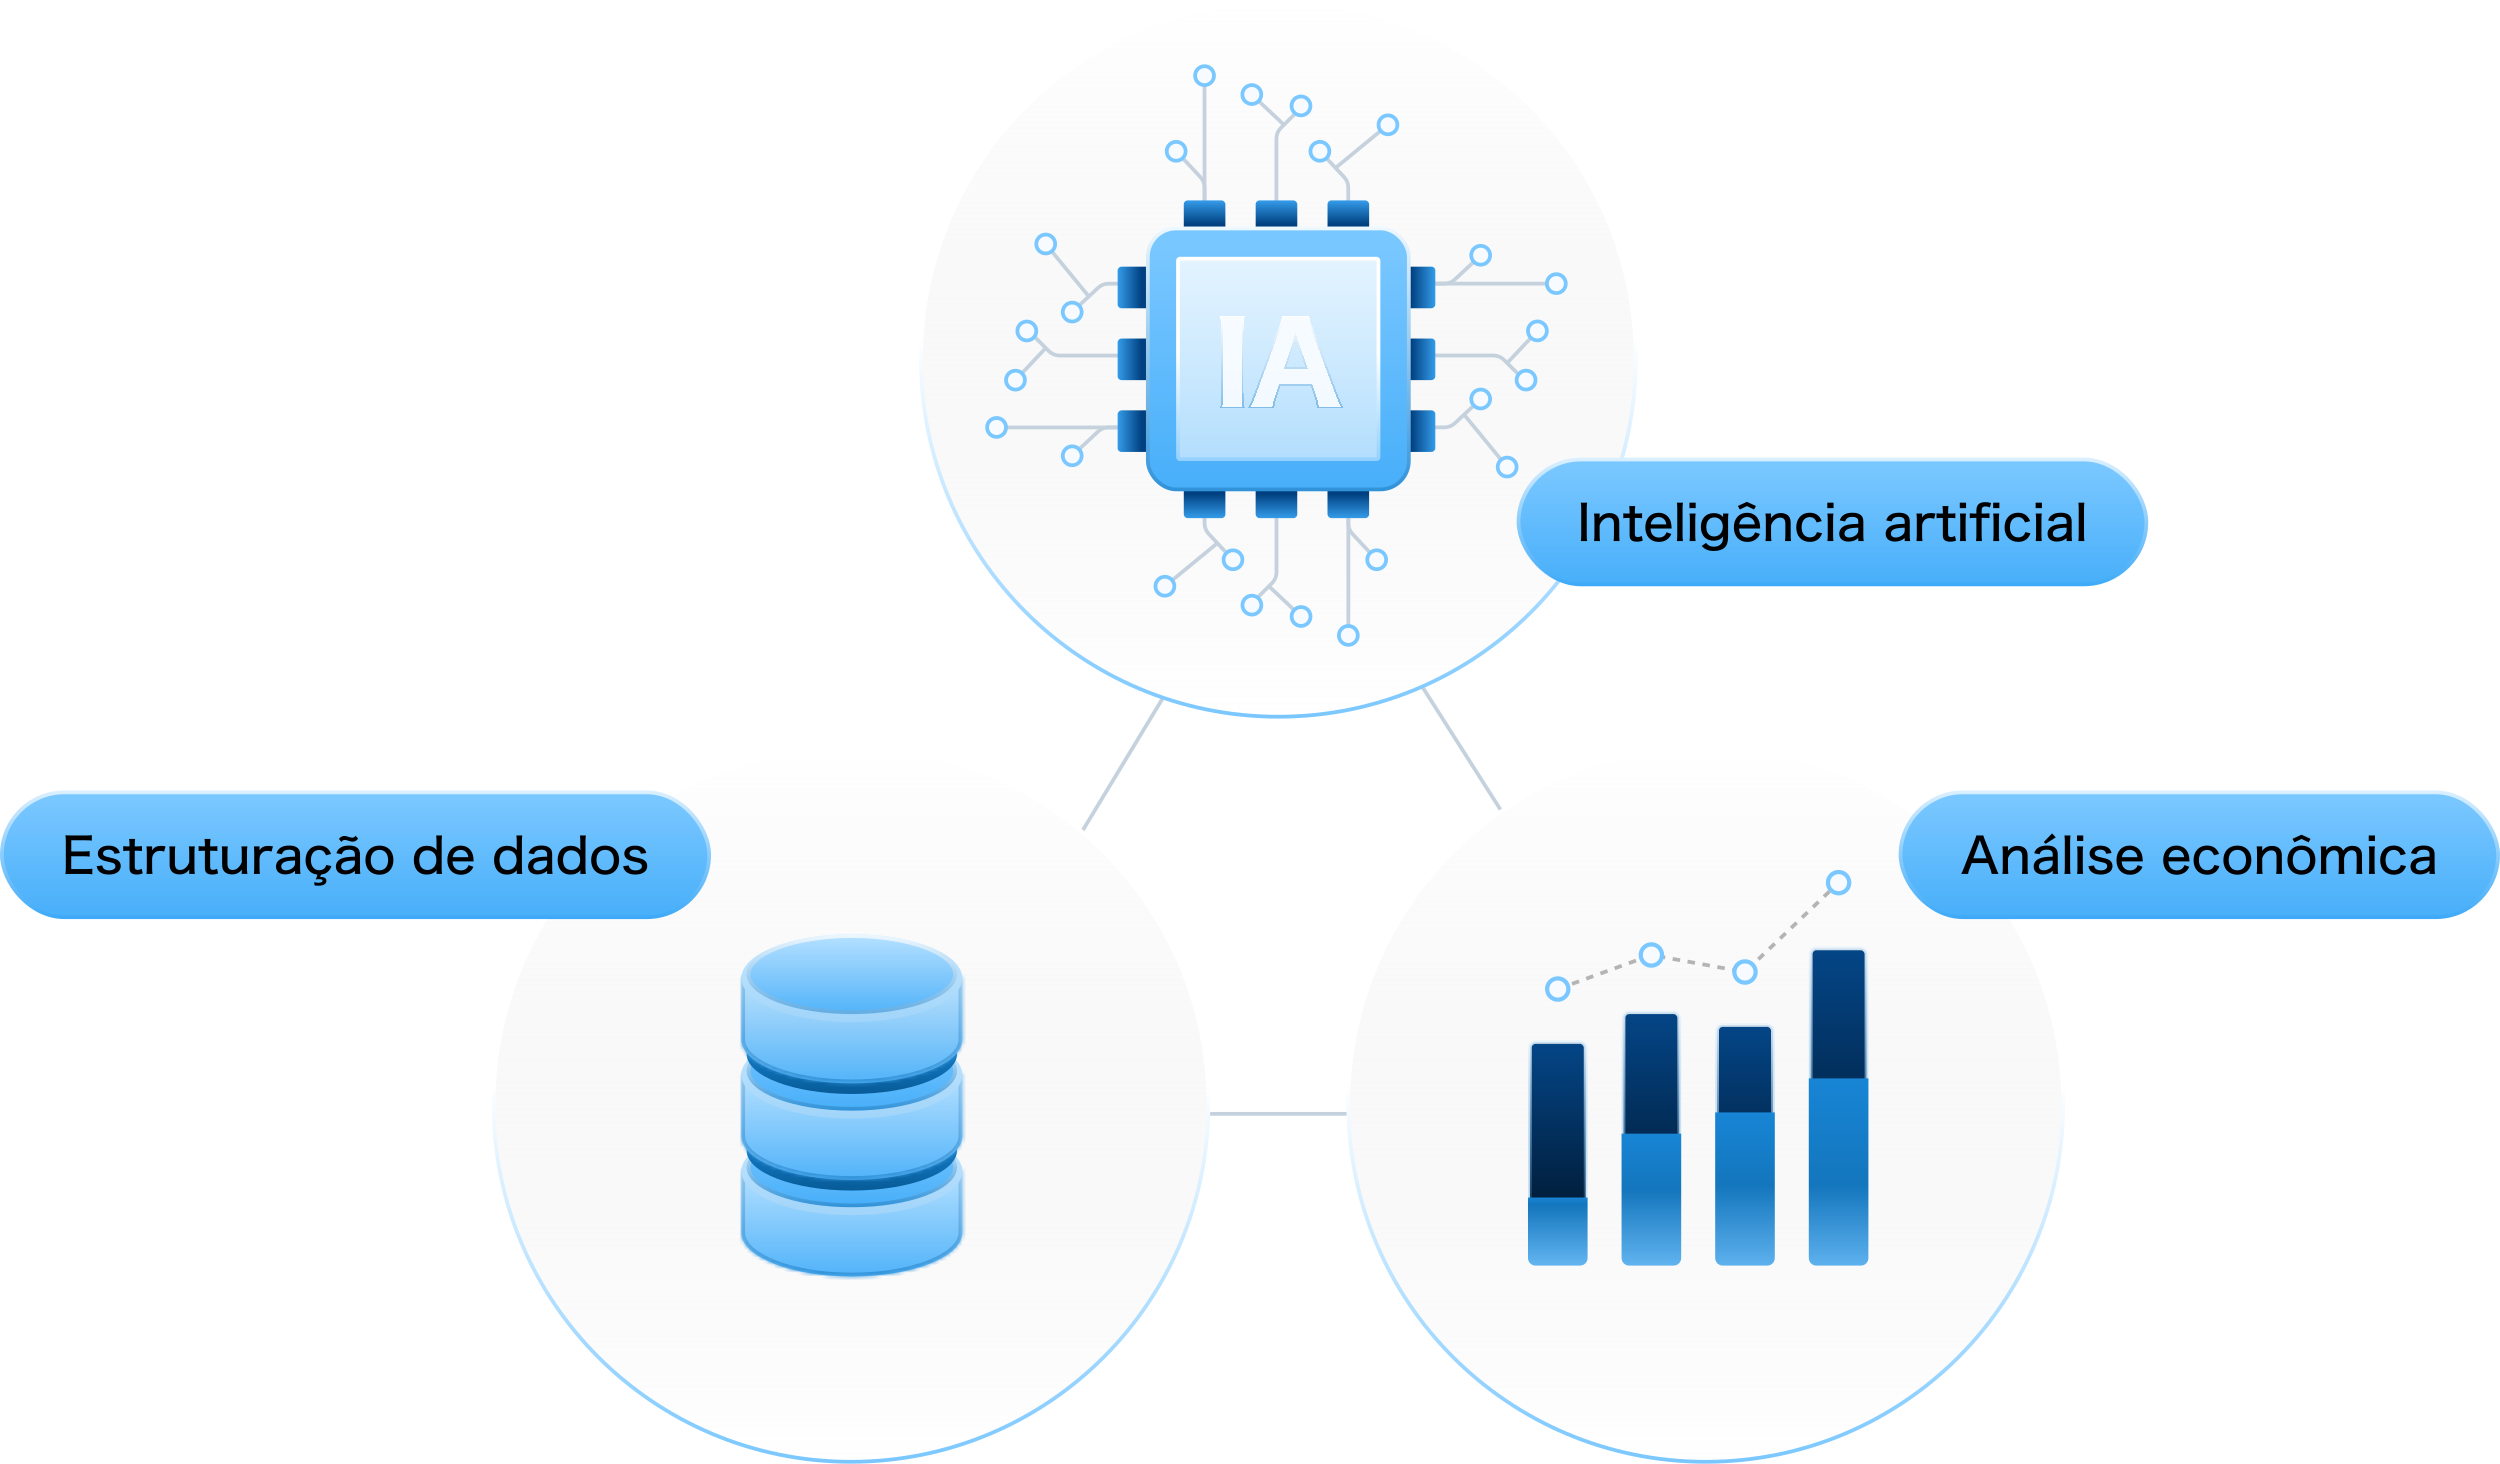 <svg width="661" height="387" viewBox="0 0 661 387" fill="none" xmlns="http://www.w3.org/2000/svg">
<path d="M286 220L307.5 184.5" stroke="#C5D2DE"/>
<path d="M397 214.5L376 181.5" stroke="#C5D2DE"/>
<path d="M356.5 294.5H319.5" stroke="#C5D2DE"/>
<circle cx="338" cy="95" r="94.5" fill="url(#paint0_linear_1829_2)" fill-opacity="0.5" stroke="url(#paint1_linear_1829_2)"/>
<path d="M356.48 63V49.577C356.48 48.563 356.096 47.588 355.405 46.847L349.48 40.5" stroke="#C5D2DE"/>
<path d="M352.98 44.5L366.98 33" stroke="#C5D2DE"/>
<path d="M339.48 33L330.98 25" stroke="#C5D2DE"/>
<g filter="url(#filter0_f_1829_2)">
<circle cx="366.98" cy="33" r="3" fill="#7AC8FF"/>
</g>
<circle cx="366.98" cy="33" r="2" fill="#F7FBFF"/>
<g filter="url(#filter1_f_1829_2)">
<circle cx="348.98" cy="40" r="3" fill="#7AC8FF"/>
</g>
<circle cx="348.98" cy="40" r="2" fill="#F7FBFF"/>
<path d="M318.48 63V49.577C318.48 48.563 318.096 47.588 317.405 46.847L311.48 40.5" stroke="#C5D2DE"/>
<path d="M318.48 63V20" stroke="#C5D2DE"/>
<g filter="url(#filter2_f_1829_2)">
<circle cx="310.98" cy="40" r="3" fill="#7AC8FF"/>
</g>
<circle cx="310.98" cy="40" r="2" fill="#F7FBFF"/>
<g filter="url(#filter3_f_1829_2)">
<circle cx="318.48" cy="20" r="3" fill="#7AC8FF"/>
</g>
<circle cx="318.48" cy="20" r="2" fill="#F7FBFF"/>
<path d="M337.48 58.5V36.657C337.48 35.596 337.902 34.579 338.652 33.828L343.48 29" stroke="#C5D2DE"/>
<g filter="url(#filter4_f_1829_2)">
<circle cx="343.98" cy="28" r="3" fill="#7AC8FF"/>
</g>
<circle cx="343.98" cy="28" r="2" fill="#F7FBFF"/>
<g filter="url(#filter5_f_1829_2)">
<circle cx="330.98" cy="25" r="3" fill="#7AC8FF"/>
</g>
<circle cx="330.98" cy="25" r="2" fill="#F7FBFF"/>
<path d="M318.5 125L318.5 138.423C318.5 139.437 318.884 140.412 319.576 141.153L325.5 147.5" stroke="#C5D2DE"/>
<path d="M322 143.5L308 155" stroke="#C5D2DE"/>
<path d="M335.5 155L344 163" stroke="#C5D2DE"/>
<g filter="url(#filter6_f_1829_2)">
<circle cx="308" cy="155" r="3" transform="rotate(-180 308 155)" fill="#7AC8FF"/>
</g>
<circle cx="308" cy="155" r="2" transform="rotate(-180 308 155)" fill="#F7FBFF"/>
<g filter="url(#filter7_f_1829_2)">
<circle cx="326" cy="148" r="3" transform="rotate(-180 326 148)" fill="#7AC8FF"/>
</g>
<circle cx="326" cy="148" r="2" transform="rotate(-180 326 148)" fill="#F7FBFF"/>
<path d="M356.5 125L356.5 138.423C356.5 139.437 356.884 140.412 357.576 141.153L363.5 147.5" stroke="#C5D2DE"/>
<path d="M356.5 125L356.5 168" stroke="#C5D2DE"/>
<g filter="url(#filter8_f_1829_2)">
<circle cx="364" cy="148" r="3" transform="rotate(-180 364 148)" fill="#7AC8FF"/>
</g>
<circle cx="364" cy="148" r="2" transform="rotate(-180 364 148)" fill="#F7FBFF"/>
<g filter="url(#filter9_f_1829_2)">
<circle cx="356.5" cy="168" r="3" transform="rotate(-180 356.5 168)" fill="#7AC8FF"/>
</g>
<circle cx="356.5" cy="168" r="2" transform="rotate(-180 356.5 168)" fill="#F7FBFF"/>
<path d="M337.5 129.5L337.5 151.343C337.5 152.404 337.079 153.421 336.328 154.172L331.5 159" stroke="#C5D2DE"/>
<g filter="url(#filter10_f_1829_2)">
<circle cx="331" cy="160" r="3" transform="rotate(-180 331 160)" fill="#7AC8FF"/>
</g>
<circle cx="331" cy="160" r="2" transform="rotate(-180 331 160)" fill="#F7FBFF"/>
<g filter="url(#filter11_f_1829_2)">
<circle cx="344" cy="163" r="3" transform="rotate(-180 344 163)" fill="#7AC8FF"/>
</g>
<circle cx="344" cy="163" r="2" transform="rotate(-180 344 163)" fill="#F7FBFF"/>
<path d="M368.492 112.992L381.916 112.992C382.929 112.992 383.904 112.608 384.645 111.916L390.992 105.992" stroke="#C5D2DE"/>
<path d="M386.992 109.492L398.492 123.492" stroke="#C5D2DE"/>
<path d="M398.492 95.992L406.492 87.492" stroke="#C5D2DE"/>
<g filter="url(#filter12_f_1829_2)">
<circle cx="398.492" cy="123.492" r="3" transform="rotate(90 398.492 123.492)" fill="#7AC8FF"/>
</g>
<circle cx="398.492" cy="123.492" r="2" transform="rotate(90 398.492 123.492)" fill="#F7FBFF"/>
<g filter="url(#filter13_f_1829_2)">
<circle cx="391.492" cy="105.492" r="3" transform="rotate(90 391.492 105.492)" fill="#7AC8FF"/>
</g>
<circle cx="391.492" cy="105.492" r="2" transform="rotate(90 391.492 105.492)" fill="#F7FBFF"/>
<path d="M368.492 74.992L381.916 74.992C382.929 74.992 383.904 74.608 384.645 73.916L390.992 67.992" stroke="#C5D2DE"/>
<path d="M368.492 74.992L411.492 74.992" stroke="#C5D2DE"/>
<g filter="url(#filter14_f_1829_2)">
<circle cx="391.492" cy="67.492" r="3" transform="rotate(90 391.492 67.492)" fill="#7AC8FF"/>
</g>
<circle cx="391.492" cy="67.492" r="2" transform="rotate(90 391.492 67.492)" fill="#F7FBFF"/>
<g filter="url(#filter15_f_1829_2)">
<circle cx="411.492" cy="74.992" r="3" transform="rotate(90 411.492 74.992)" fill="#7AC8FF"/>
</g>
<circle cx="411.492" cy="74.992" r="2" transform="rotate(90 411.492 74.992)" fill="#F7FBFF"/>
<path d="M372.992 93.992L394.835 93.992C395.896 93.992 396.914 94.414 397.664 95.164L402.492 99.992" stroke="#C5D2DE"/>
<g filter="url(#filter16_f_1829_2)">
<circle cx="403.492" cy="100.492" r="3" transform="rotate(90 403.492 100.492)" fill="#7AC8FF"/>
</g>
<circle cx="403.492" cy="100.492" r="2" transform="rotate(90 403.492 100.492)" fill="#F7FBFF"/>
<g filter="url(#filter17_f_1829_2)">
<circle cx="406.492" cy="87.492" r="3" transform="rotate(90 406.492 87.492)" fill="#7AC8FF"/>
</g>
<circle cx="406.492" cy="87.492" r="2" transform="rotate(90 406.492 87.492)" fill="#F7FBFF"/>
<path d="M306.492 75.012L293.069 75.012C292.056 75.012 291.08 75.396 290.34 76.088L283.992 82.012" stroke="#C5D2DE"/>
<path d="M287.992 78.512L276.492 64.512" stroke="#C5D2DE"/>
<path d="M276.492 92.012L268.492 100.512" stroke="#C5D2DE"/>
<g filter="url(#filter18_f_1829_2)">
<circle cx="276.492" cy="64.512" r="3" transform="rotate(-90 276.492 64.512)" fill="#7AC8FF"/>
</g>
<circle cx="276.492" cy="64.512" r="2" transform="rotate(-90 276.492 64.512)" fill="#F7FBFF"/>
<g filter="url(#filter19_f_1829_2)">
<circle cx="283.492" cy="82.512" r="3" transform="rotate(-90 283.492 82.512)" fill="#7AC8FF"/>
</g>
<circle cx="283.492" cy="82.512" r="2" transform="rotate(-90 283.492 82.512)" fill="#F7FBFF"/>
<path d="M306.492 113.012L293.069 113.012C292.056 113.012 291.08 113.396 290.34 114.087L283.992 120.012" stroke="#C5D2DE"/>
<path d="M306.492 113.012L263.492 113.012" stroke="#C5D2DE"/>
<g filter="url(#filter20_f_1829_2)">
<circle cx="283.492" cy="120.512" r="3" transform="rotate(-90 283.492 120.512)" fill="#7AC8FF"/>
</g>
<circle cx="283.492" cy="120.512" r="2" transform="rotate(-90 283.492 120.512)" fill="#F7FBFF"/>
<g filter="url(#filter21_f_1829_2)">
<circle cx="263.492" cy="113.012" r="3" transform="rotate(-90 263.492 113.012)" fill="#7AC8FF"/>
</g>
<circle cx="263.492" cy="113.012" r="2" transform="rotate(-90 263.492 113.012)" fill="#F7FBFF"/>
<path d="M301.992 94.012L280.149 94.012C279.088 94.012 278.071 93.59 277.321 92.84L272.492 88.012" stroke="#C5D2DE"/>
<g filter="url(#filter22_f_1829_2)">
<circle cx="271.492" cy="87.512" r="3" transform="rotate(-90 271.492 87.512)" fill="#7AC8FF"/>
</g>
<circle cx="271.492" cy="87.512" r="2" transform="rotate(-90 271.492 87.512)" fill="#F7FBFF"/>
<g filter="url(#filter23_f_1829_2)">
<circle cx="268.492" cy="100.512" r="3" transform="rotate(-90 268.492 100.512)" fill="#7AC8FF"/>
</g>
<circle cx="268.492" cy="100.512" r="2" transform="rotate(-90 268.492 100.512)" fill="#F7FBFF"/>
<rect x="351" y="52.992" width="11" height="10" rx="1" fill="url(#paint2_linear_1829_2)"/>
<rect x="332" y="52.992" width="11" height="10" rx="1" fill="url(#paint3_linear_1829_2)"/>
<rect x="312.992" y="52.992" width="11" height="10" rx="1" fill="url(#paint4_linear_1829_2)"/>
<rect x="323.992" y="136.992" width="11" height="10" rx="1" transform="rotate(-180 323.992 136.992)" fill="url(#paint5_linear_1829_2)"/>
<rect x="342.992" y="136.992" width="11" height="10" rx="1" transform="rotate(-180 342.992 136.992)" fill="url(#paint6_linear_1829_2)"/>
<rect x="361.992" y="136.992" width="11" height="10" rx="1" transform="rotate(-180 361.992 136.992)" fill="url(#paint7_linear_1829_2)"/>
<rect x="379.5" y="108.5" width="11" height="10" rx="1" transform="rotate(90 379.5 108.5)" fill="url(#paint8_linear_1829_2)"/>
<rect x="379.5" y="89.5" width="11" height="10" rx="1" transform="rotate(90 379.5 89.5)" fill="url(#paint9_linear_1829_2)"/>
<rect x="379.5" y="70.5" width="11" height="10" rx="1" transform="rotate(90 379.5 70.5)" fill="url(#paint10_linear_1829_2)"/>
<rect x="295.5" y="81.5" width="11" height="10" rx="1" transform="rotate(-90 295.5 81.5)" fill="url(#paint11_linear_1829_2)"/>
<rect x="295.5" y="100.5" width="11" height="10" rx="1" transform="rotate(-90 295.5 100.5)" fill="url(#paint12_linear_1829_2)"/>
<rect x="295.5" y="119.5" width="11" height="10" rx="1" transform="rotate(-90 295.5 119.5)" fill="url(#paint13_linear_1829_2)"/>
<rect x="303.492" y="60.395" width="69" height="69" rx="7.5" fill="url(#paint14_linear_1829_2)" stroke="url(#paint15_linear_1829_2)"/>
<rect x="311.469" y="68.394" width="53" height="53" rx="0.5" fill="url(#paint16_linear_1829_2)" fill-opacity="0.8" stroke="url(#paint17_linear_1829_2)"/>
<g filter="url(#filter24_d_1829_2)">
<path d="M323.172 82.926H328.508C328.334 84.086 328.276 84.985 328.276 86.928V102.501C328.276 104.357 328.334 105.372 328.508 106.503H323.172C323.346 105.372 323.404 104.299 323.404 102.501V86.928C323.404 84.927 323.346 84.173 323.172 82.926Z" fill="white" fill-opacity="0.8" shape-rendering="crispEdges"/>
<path d="M354.445 106.503H348.703C348.5 105.314 348.239 104.299 347.949 103.429L346.963 100.616H338.205L337.219 103.429C336.755 104.734 336.581 105.517 336.436 106.503H330.694C331.158 105.633 331.564 104.676 332.173 103.023L338.495 85.942C339.017 84.492 339.249 83.738 339.423 82.926H345.658C345.832 83.68 346.006 84.289 346.644 85.942L353.024 103.023C353.575 104.502 354.097 105.778 354.445 106.503ZM345.745 96.527L342.99 88.32C342.903 88.059 342.787 87.769 342.555 86.986C342.381 87.595 342.352 87.74 342.149 88.32L339.423 96.527H345.745Z" fill="white" fill-opacity="0.8" shape-rendering="crispEdges"/>
<path d="M323.172 82.676H322.885L322.924 82.96C323.096 84.193 323.154 84.935 323.154 86.928V102.501C323.154 104.293 323.096 105.352 322.925 106.465L322.88 106.753H323.172H328.508H328.799L328.755 106.465C328.584 105.352 328.526 104.351 328.526 102.501V86.928C328.526 84.992 328.584 84.106 328.755 82.963L328.798 82.676H328.508H323.172ZM354.445 106.753H354.842L354.67 106.395C354.327 105.68 353.809 104.413 353.258 102.936L353.258 102.935L346.878 85.854L346.878 85.854L346.877 85.852C346.242 84.206 346.072 83.609 345.902 82.87L345.857 82.676H345.658H339.423H339.221L339.179 82.873C339.008 83.669 338.781 84.41 338.26 85.856C338.26 85.856 338.26 85.857 338.26 85.857L331.939 102.936L331.938 102.936C331.331 104.586 330.929 105.53 330.473 106.385L330.277 106.753H330.694H336.436H336.652L336.683 106.539C336.826 105.569 336.996 104.802 337.455 103.513L337.455 103.511L338.382 100.866H346.786L347.712 103.51C347.998 104.367 348.256 105.369 348.457 106.545L348.492 106.753H348.703H354.445ZM342.753 88.399L345.397 96.277H339.769L342.386 88.4C342.466 88.171 342.52 88.007 342.566 87.857C342.612 87.995 342.651 88.105 342.684 88.199C342.71 88.273 342.732 88.337 342.753 88.399L342.753 88.399Z" stroke="url(#paint18_linear_1829_2)" stroke-width="0.5" shape-rendering="crispEdges"/>
</g>
<rect x="401.5" y="121.5" width="166" height="33" rx="16.5" fill="url(#paint19_linear_1829_2)" stroke="url(#paint20_linear_1829_2)"/>
<path d="M417.973 132.899H419.637C419.559 133.38 419.533 133.796 419.533 134.485V141.479C419.533 142.168 419.559 142.61 419.637 143.065H417.973C418.051 142.571 418.077 142.181 418.077 141.479V134.485C418.077 133.757 418.051 133.393 417.973 132.899ZM423.035 143.065H421.462C421.54 142.519 421.566 142.155 421.566 141.466V137.384C421.566 136.721 421.54 136.305 421.462 135.785H422.944V136.435C422.944 136.526 422.931 136.708 422.918 136.981C423.62 136.058 424.426 135.655 425.57 135.655C426.519 135.655 427.273 135.993 427.715 136.617C428.001 137.02 428.131 137.54 428.131 138.307V141.466C428.131 142.168 428.157 142.61 428.222 143.065H426.636C426.701 142.506 426.727 142.103 426.727 141.466V138.515C426.727 137.371 426.298 136.851 425.349 136.851C424.712 136.851 424.192 137.098 423.672 137.657C423.321 138.034 423.139 138.346 422.944 138.879V141.466C422.944 142.064 422.97 142.532 423.035 143.065ZM430.775 133.809H432.348C432.283 134.251 432.257 134.771 432.257 135.343V135.785H432.842C433.453 135.785 433.726 135.772 434.168 135.707V137.02C433.752 136.955 433.453 136.942 432.868 136.942H432.257V141.141C432.257 141.791 432.452 141.999 433.063 141.999C433.414 141.999 433.687 141.921 434.077 141.7L434.35 142.922C433.804 143.143 433.375 143.221 432.777 143.221C432.114 143.221 431.62 143.078 431.321 142.805C430.996 142.519 430.866 142.103 430.866 141.414V136.942H430.359C429.904 136.942 429.618 136.968 429.202 137.02V135.707C429.566 135.772 429.839 135.785 430.372 135.785H430.866V135.343C430.866 134.81 430.827 134.264 430.775 133.809ZM441.981 139.75H436.404C436.456 140.53 436.586 140.933 436.911 141.349C437.301 141.856 437.886 142.129 438.614 142.129C439.29 142.129 439.836 141.908 440.239 141.453C440.408 141.245 440.499 141.102 440.629 140.738L441.916 141.18C441.669 141.726 441.487 141.999 441.162 142.324C440.512 142.961 439.641 143.286 438.601 143.286C436.417 143.286 435.026 141.791 435.026 139.438C435.026 137.098 436.404 135.577 438.51 135.577C440.343 135.577 441.617 136.721 441.89 138.619C441.916 138.788 441.916 138.788 441.981 139.75ZM436.443 138.645H440.564C440.486 138.008 440.304 137.605 439.94 137.254C439.576 136.89 439.108 136.708 438.497 136.708C437.756 136.708 437.158 137.059 436.768 137.709C436.586 138.008 436.521 138.216 436.443 138.645ZM443.375 132.899H444.961C444.896 133.393 444.87 133.783 444.87 134.511V141.466C444.87 142.129 444.896 142.493 444.961 143.065H443.375C443.44 142.532 443.466 142.155 443.466 141.466V134.498C443.466 133.783 443.44 133.367 443.375 132.899ZM446.688 132.899H448.339V134.355H446.688V132.899ZM446.714 135.785H448.313C448.248 136.253 448.222 136.656 448.222 137.397V141.453C448.222 142.129 448.248 142.519 448.313 143.065H446.714C446.779 142.467 446.805 142.077 446.805 141.466V137.384C446.805 136.708 446.779 136.279 446.714 135.785ZM449.923 144.352L451.08 143.546C451.613 144.248 452.25 144.547 453.134 144.547C454.174 144.547 454.954 144.131 455.318 143.416C455.487 143.052 455.578 142.519 455.591 141.804C455.383 142.116 455.24 142.259 455.019 142.415C454.486 142.779 453.823 142.974 453.121 142.974C451.028 142.974 449.715 141.57 449.715 139.334C449.715 137.098 451.041 135.668 453.121 135.668C454.213 135.668 455.032 136.019 455.604 136.747C455.591 136.695 455.591 136.656 455.591 136.63C455.578 136.526 455.578 136.487 455.578 136.357V135.785H456.995C456.93 136.305 456.904 136.682 456.904 137.345V141.804C456.904 143.312 456.644 144.144 455.994 144.781C455.422 145.34 454.343 145.678 453.186 145.678C451.717 145.678 450.82 145.314 449.923 144.352ZM451.145 139.347C451.145 140.881 451.938 141.843 453.212 141.843C454.577 141.843 455.513 140.777 455.513 139.256C455.513 137.8 454.616 136.799 453.29 136.799C451.964 136.799 451.145 137.774 451.145 139.347ZM465.391 139.75H459.814C459.866 140.53 459.996 140.933 460.321 141.349C460.711 141.856 461.296 142.129 462.024 142.129C462.7 142.129 463.246 141.908 463.649 141.453C463.818 141.245 463.909 141.102 464.039 140.738L465.326 141.18C465.079 141.726 464.897 141.999 464.572 142.324C463.922 142.961 463.051 143.286 462.011 143.286C459.827 143.286 458.436 141.791 458.436 139.438C458.436 137.098 459.814 135.577 461.92 135.577C463.753 135.577 465.027 136.721 465.3 138.619C465.326 138.788 465.326 138.788 465.391 139.75ZM459.853 138.645H463.974C463.896 138.008 463.714 137.605 463.35 137.254C462.986 136.89 462.518 136.708 461.907 136.708C461.166 136.708 460.568 137.059 460.178 137.709C459.996 138.008 459.931 138.216 459.853 138.645ZM459.502 133.783L461.881 132.691L464.273 133.783L463.766 134.719L461.894 133.809L460.009 134.719L459.502 133.783ZM468.358 143.065H466.785C466.863 142.519 466.889 142.155 466.889 141.466V137.384C466.889 136.721 466.863 136.305 466.785 135.785H468.267V136.435C468.267 136.526 468.254 136.708 468.241 136.981C468.943 136.058 469.749 135.655 470.893 135.655C471.842 135.655 472.596 135.993 473.038 136.617C473.324 137.02 473.454 137.54 473.454 138.307V141.466C473.454 142.168 473.48 142.61 473.545 143.065H471.959C472.024 142.506 472.05 142.103 472.05 141.466V138.515C472.05 137.371 471.621 136.851 470.672 136.851C470.035 136.851 469.515 137.098 468.995 137.657C468.644 138.034 468.462 138.346 468.267 138.879V141.466C468.267 142.064 468.293 142.532 468.358 143.065ZM481.675 137.787L480.323 138.138C479.985 137.176 479.4 136.721 478.516 136.721C477.19 136.721 476.345 137.761 476.345 139.412C476.345 141.05 477.203 142.09 478.555 142.09C479.231 142.09 479.816 141.804 480.128 141.336C480.232 141.167 480.297 141.024 480.388 140.699L481.766 140.985C481.571 141.518 481.454 141.765 481.22 142.051C480.622 142.857 479.686 143.273 478.542 143.273C476.345 143.273 474.928 141.778 474.928 139.451C474.928 137.111 476.345 135.564 478.49 135.564C480.05 135.564 481.142 136.331 481.675 137.787ZM483.136 132.899H484.787V134.355H483.136V132.899ZM483.162 135.785H484.761C484.696 136.253 484.67 136.656 484.67 137.397V141.453C484.67 142.129 484.696 142.519 484.761 143.065H483.162C483.227 142.467 483.253 142.077 483.253 141.466V137.384C483.253 136.708 483.227 136.279 483.162 135.785ZM491.324 143.065V142.246C490.856 142.636 490.635 142.779 490.232 142.935C489.777 143.104 489.27 143.195 488.75 143.195C487.216 143.195 486.293 142.402 486.293 141.089C486.293 140.127 486.904 139.321 487.931 138.944C488.75 138.645 489.517 138.554 491.324 138.502V137.943C491.324 137.475 491.22 137.176 490.999 136.994C490.726 136.773 490.31 136.656 489.764 136.656C488.698 136.656 488.139 137.007 487.853 137.865L486.423 137.592C486.683 136.916 486.904 136.578 487.333 136.253C487.931 135.785 488.724 135.564 489.777 135.564C490.856 135.564 491.584 135.785 492.091 136.279C492.494 136.669 492.663 137.15 492.663 137.956V141.518C492.663 142.155 492.689 142.506 492.767 143.065H491.324ZM491.324 140.244V139.516C489.933 139.555 489.231 139.646 488.646 139.867C487.996 140.114 487.684 140.517 487.684 141.089C487.684 141.726 488.165 142.116 488.958 142.116C489.621 142.116 490.375 141.817 490.856 141.349C491.168 141.037 491.324 140.686 491.324 140.244ZM503.6 143.065V142.246C503.132 142.636 502.911 142.779 502.508 142.935C502.053 143.104 501.546 143.195 501.026 143.195C499.492 143.195 498.569 142.402 498.569 141.089C498.569 140.127 499.18 139.321 500.207 138.944C501.026 138.645 501.793 138.554 503.6 138.502V137.943C503.6 137.475 503.496 137.176 503.275 136.994C503.002 136.773 502.586 136.656 502.04 136.656C500.974 136.656 500.415 137.007 500.129 137.865L498.699 137.592C498.959 136.916 499.18 136.578 499.609 136.253C500.207 135.785 501 135.564 502.053 135.564C503.132 135.564 503.86 135.785 504.367 136.279C504.77 136.669 504.939 137.15 504.939 137.956V141.518C504.939 142.155 504.965 142.506 505.043 143.065H503.6ZM503.6 140.244V139.516C502.209 139.555 501.507 139.646 500.922 139.867C500.272 140.114 499.96 140.517 499.96 141.089C499.96 141.726 500.441 142.116 501.234 142.116C501.897 142.116 502.651 141.817 503.132 141.349C503.444 141.037 503.6 140.686 503.6 140.244ZM511.756 135.785L511.379 137.163C510.911 137.02 510.651 136.968 510.274 136.968C509.598 136.968 509.091 137.189 508.714 137.657C508.402 138.047 508.272 138.359 508.207 138.97V141.466C508.207 142.116 508.233 142.493 508.298 143.065H506.712C506.777 142.428 506.803 142.077 506.803 141.466V137.384C506.803 136.656 506.777 136.292 506.712 135.785H508.207V136.37C508.207 136.474 508.194 136.734 508.181 136.838C508.727 135.993 509.416 135.655 510.56 135.655C510.963 135.655 511.249 135.681 511.756 135.785ZM513.599 133.809H515.172C515.107 134.251 515.081 134.771 515.081 135.343V135.785H515.666C516.277 135.785 516.55 135.772 516.992 135.707V137.02C516.576 136.955 516.277 136.942 515.692 136.942H515.081V141.141C515.081 141.791 515.276 141.999 515.887 141.999C516.238 141.999 516.511 141.921 516.901 141.7L517.174 142.922C516.628 143.143 516.199 143.221 515.601 143.221C514.938 143.221 514.444 143.078 514.145 142.805C513.82 142.519 513.69 142.103 513.69 141.414V136.942H513.183C512.728 136.942 512.442 136.968 512.026 137.02V135.707C512.39 135.772 512.663 135.785 513.196 135.785H513.69V135.343C513.69 134.81 513.651 134.264 513.599 133.809ZM518.175 132.899H519.826V134.355H518.175V132.899ZM518.201 135.785H519.8C519.735 136.253 519.709 136.656 519.709 137.397V141.453C519.709 142.129 519.735 142.519 519.8 143.065H518.201C518.266 142.467 518.292 142.077 518.292 141.466V137.384C518.292 136.708 518.266 136.279 518.201 135.785ZM522.554 136.929H522.021C521.566 136.929 521.215 136.955 520.812 137.007V135.707C521.163 135.759 521.54 135.785 522.021 135.785H522.554V135.057C522.554 134.264 522.71 133.757 523.087 133.354C523.438 132.977 524.114 132.756 524.92 132.756C525.466 132.756 525.908 132.834 526.441 133.016L526.116 134.173C525.726 133.978 525.414 133.9 524.985 133.9C524.595 133.9 524.309 134.004 524.14 134.199C523.997 134.381 523.945 134.641 523.945 135.174V135.785H524.582C525.102 135.785 525.505 135.759 526.012 135.707V137.007C525.557 136.955 525.219 136.929 524.582 136.929H523.945V141.466C523.945 142.155 523.971 142.61 524.036 143.065H522.463C522.528 142.61 522.554 142.09 522.554 141.453V136.929ZM526.987 132.899H528.638V134.355H526.987V132.899ZM527 135.785H528.599C528.534 136.253 528.508 136.656 528.508 137.397V141.453C528.508 142.129 528.534 142.519 528.599 143.065H527C527.065 142.467 527.091 142.077 527.091 141.466V137.384C527.091 136.708 527.065 136.279 527 135.785ZM536.759 137.787L535.407 138.138C535.069 137.176 534.484 136.721 533.6 136.721C532.274 136.721 531.429 137.761 531.429 139.412C531.429 141.05 532.287 142.09 533.639 142.09C534.315 142.09 534.9 141.804 535.212 141.336C535.316 141.167 535.381 141.024 535.472 140.699L536.85 140.985C536.655 141.518 536.538 141.765 536.304 142.051C535.706 142.857 534.77 143.273 533.626 143.273C531.429 143.273 530.012 141.778 530.012 139.451C530.012 137.111 531.429 135.564 533.574 135.564C535.134 135.564 536.226 136.331 536.759 137.787ZM538.221 132.899H539.872V134.355H538.221V132.899ZM538.247 135.785H539.846C539.781 136.253 539.755 136.656 539.755 137.397V141.453C539.755 142.129 539.781 142.519 539.846 143.065H538.247C538.312 142.467 538.338 142.077 538.338 141.466V137.384C538.338 136.708 538.312 136.279 538.247 135.785ZM546.409 143.065V142.246C545.941 142.636 545.72 142.779 545.317 142.935C544.862 143.104 544.355 143.195 543.835 143.195C542.301 143.195 541.378 142.402 541.378 141.089C541.378 140.127 541.989 139.321 543.016 138.944C543.835 138.645 544.602 138.554 546.409 138.502V137.943C546.409 137.475 546.305 137.176 546.084 136.994C545.811 136.773 545.395 136.656 544.849 136.656C543.783 136.656 543.224 137.007 542.938 137.865L541.508 137.592C541.768 136.916 541.989 136.578 542.418 136.253C543.016 135.785 543.809 135.564 544.862 135.564C545.941 135.564 546.669 135.785 547.176 136.279C547.579 136.669 547.748 137.15 547.748 137.956V141.518C547.748 142.155 547.774 142.506 547.852 143.065H546.409ZM546.409 140.244V139.516C545.018 139.555 544.316 139.646 543.731 139.867C543.081 140.114 542.769 140.517 542.769 141.089C542.769 141.726 543.25 142.116 544.043 142.116C544.706 142.116 545.46 141.817 545.941 141.349C546.253 141.037 546.409 140.686 546.409 140.244ZM549.52 132.899H551.106C551.041 133.393 551.015 133.783 551.015 134.511V141.466C551.015 142.129 551.041 142.493 551.106 143.065H549.52C549.585 142.532 549.611 142.155 549.611 141.466V134.498C549.611 133.783 549.585 133.367 549.52 132.899Z" fill="black"/>
<circle cx="451" cy="292" r="94.5" fill="url(#paint21_linear_1829_2)" fill-opacity="0.5" stroke="url(#paint22_linear_1829_2)"/>
<path d="M411.875 261.5L435.608 252.87C436.274 252.628 436.993 252.567 437.69 252.694L459.371 256.636C460.63 256.865 461.923 256.477 462.848 255.594L486.125 233.375" stroke="#B4B4B4" stroke-dasharray="2 2"/>
<g filter="url(#filter25_f_1829_2)">
<circle cx="486.125" cy="233.375" r="3.375" transform="rotate(-90 486.125 233.375)" fill="#7AC8FF"/>
</g>
<circle cx="486.125" cy="233.375" r="2.25" transform="rotate(-90 486.125 233.375)" fill="#F7FBFF"/>
<g filter="url(#filter26_f_1829_2)">
<circle cx="461.375" cy="257" r="3.375" transform="rotate(-90 461.375 257)" fill="#7AC8FF"/>
</g>
<circle cx="461.375" cy="257" r="2.25" transform="rotate(-90 461.375 257)" fill="#F7FBFF"/>
<g filter="url(#filter27_f_1829_2)">
<circle cx="436.625" cy="252.5" r="3.375" transform="rotate(-90 436.625 252.5)" fill="#7AC8FF"/>
</g>
<circle cx="436.625" cy="252.5" r="2.25" transform="rotate(-90 436.625 252.5)" fill="#F7FBFF"/>
<g filter="url(#filter28_f_1829_2)">
<circle cx="411.875" cy="261.5" r="3.375" transform="rotate(-90 411.875 261.5)" fill="#7AC8FF"/>
</g>
<circle cx="411.875" cy="261.5" r="2.25" transform="rotate(-90 411.875 261.5)" fill="#F7FBFF"/>
<rect x="404.5" y="275.5" width="14.75" height="58.625" rx="1.5" fill="url(#paint23_linear_1829_2)" stroke="url(#paint24_linear_1829_2)"/>
<path d="M404 316.625H419.75V332.625C419.75 333.73 418.855 334.625 417.75 334.625H406C404.895 334.625 404 333.73 404 332.625V316.625Z" fill="url(#paint25_linear_1829_2)"/>
<rect x="429.25" y="267.625" width="14.75" height="66.5" rx="1.5" fill="url(#paint26_linear_1829_2)" stroke="url(#paint27_linear_1829_2)"/>
<rect x="454" y="271" width="14.75" height="63.125" rx="1.5" fill="url(#paint28_linear_1829_2)" stroke="url(#paint29_linear_1829_2)"/>
<rect x="478.75" y="250.75" width="14.75" height="83.375" rx="1.5" fill="url(#paint30_linear_1829_2)" stroke="url(#paint31_linear_1829_2)"/>
<path d="M428.75 299.75H444.5V332.625C444.5 333.73 443.605 334.625 442.5 334.625H430.75C429.645 334.625 428.75 333.73 428.75 332.625V299.75Z" fill="url(#paint32_linear_1829_2)"/>
<path d="M453.5 294.125H469.25V332.625C469.25 333.73 468.355 334.625 467.25 334.625H455.5C454.395 334.625 453.5 333.73 453.5 332.625V294.125Z" fill="url(#paint33_linear_1829_2)"/>
<path d="M478.25 285.125H494V332.625C494 333.73 493.105 334.625 492 334.625H480.25C479.145 334.625 478.25 333.73 478.25 332.625V285.125Z" fill="url(#paint34_linear_1829_2)"/>
<circle cx="225" cy="292" r="94.5" fill="url(#paint35_linear_1829_2)" fill-opacity="0.5" stroke="url(#paint36_linear_1829_2)"/>
<mask id="path-114-inside-1_1829_2" fill="white">
<path fill-rule="evenodd" clip-rule="evenodd" d="M254.44 309.336H196V325.882V326.234H196.013C196.482 332.487 209.379 337.499 225.22 337.499C241.061 337.499 253.958 332.487 254.427 326.234H254.44V325.882V309.336Z"/>
</mask>
<path fill-rule="evenodd" clip-rule="evenodd" d="M254.44 309.336H196V325.882V326.234H196.013C196.482 332.487 209.379 337.499 225.22 337.499C241.061 337.499 253.958 332.487 254.427 326.234H254.44V325.882V309.336Z" fill="url(#paint37_linear_1829_2)"/>
<path d="M196 309.336V308.336H195V309.336H196ZM254.44 309.336H255.44V308.336H254.44V309.336ZM196 326.234H195V327.234H196V326.234ZM196.013 326.234L197.01 326.16L196.941 325.234H196.013V326.234ZM254.427 326.234V325.234H253.499L253.43 326.16L254.427 326.234ZM254.44 326.234V327.234H255.44V326.234H254.44ZM196 310.336H254.44V308.336H196V310.336ZM197 325.882V309.336H195V325.882H197ZM197 326.234V325.882H195V326.234H197ZM196.013 325.234H196V327.234H196.013V325.234ZM225.22 336.499C217.393 336.499 210.335 335.259 205.213 333.279C202.649 332.288 200.614 331.129 199.21 329.884C197.804 328.638 197.102 327.375 197.01 326.16L195.016 326.309C195.159 328.22 196.245 329.929 197.884 331.381C199.524 332.835 201.792 334.101 204.491 335.144C209.895 337.233 217.206 338.499 225.22 338.499V336.499ZM253.43 326.16C253.339 327.375 252.636 328.638 251.23 329.884C249.826 331.129 247.791 332.288 245.227 333.279C240.105 335.259 233.048 336.499 225.22 336.499V338.499C233.234 338.499 240.545 337.233 245.949 335.144C248.648 334.101 250.916 332.835 252.556 331.381C254.195 329.929 255.281 328.22 255.424 326.309L253.43 326.16ZM254.44 325.234H254.427V327.234H254.44V325.234ZM253.44 325.882V326.234H255.44V325.882H253.44ZM253.44 309.336V325.882H255.44V309.336H253.44Z" fill="url(#paint38_linear_1829_2)" mask="url(#path-114-inside-1_1829_2)"/>
<ellipse cx="225.224" cy="309.688" rx="29.22" ry="11.618" fill="url(#paint39_linear_1829_2)"/>
<path d="M252.536 308.632C252.536 309.898 251.862 311.163 250.516 312.371C249.171 313.579 247.196 314.689 244.712 315.632C239.749 317.517 232.859 318.693 225.224 318.693C217.589 318.693 210.699 317.517 205.736 315.632C203.252 314.689 201.277 313.579 199.932 312.371C198.586 311.163 197.912 309.898 197.912 308.632C197.912 307.365 198.586 306.101 199.932 304.893C201.277 303.685 203.252 302.574 205.736 301.631C210.699 299.746 217.589 298.57 225.224 298.57C232.859 298.57 239.749 299.746 244.712 301.631C247.196 302.574 249.171 303.685 250.516 304.893C251.862 306.101 252.536 307.365 252.536 308.632Z" fill="url(#paint40_linear_1829_2)" stroke="url(#paint41_linear_1829_2)"/>
<ellipse cx="225.22" cy="304.218" rx="27.812" ry="10.562" fill="url(#paint42_linear_1829_2)"/>
<mask id="path-119-inside-2_1829_2" fill="white">
<path fill-rule="evenodd" clip-rule="evenodd" d="M254.44 283.801H196V300.347V300.699H196.013C196.482 306.952 209.379 311.964 225.22 311.964C241.061 311.964 253.958 306.952 254.427 300.699H254.44V300.347V283.801Z"/>
</mask>
<path fill-rule="evenodd" clip-rule="evenodd" d="M254.44 283.801H196V300.347V300.699H196.013C196.482 306.952 209.379 311.964 225.22 311.964C241.061 311.964 253.958 306.952 254.427 300.699H254.44V300.347V283.801Z" fill="url(#paint43_linear_1829_2)"/>
<path d="M196 283.801V282.801H195V283.801H196ZM254.44 283.801H255.44V282.801H254.44V283.801ZM196 300.699H195V301.699H196V300.699ZM196.013 300.699L197.01 300.624L196.941 299.699H196.013V300.699ZM254.427 300.699V299.699H253.499L253.43 300.624L254.427 300.699ZM254.44 300.699V301.699H255.44V300.699H254.44ZM196 284.801H254.44V282.801H196V284.801ZM197 300.347V283.801H195V300.347H197ZM197 300.699V300.347H195V300.699H197ZM196.013 299.699H196V301.699H196.013V299.699ZM225.22 310.964C217.393 310.964 210.335 309.724 205.213 307.744C202.649 306.753 200.614 305.593 199.21 304.349C197.804 303.103 197.102 301.84 197.01 300.624L195.016 300.774C195.159 302.685 196.245 304.393 197.884 305.846C199.524 307.3 201.792 308.566 204.491 309.609C209.895 311.698 217.206 312.964 225.22 312.964V310.964ZM253.43 300.624C253.339 301.84 252.636 303.103 251.23 304.349C249.826 305.593 247.791 306.753 245.227 307.744C240.105 309.724 233.048 310.964 225.22 310.964V312.964C233.234 312.964 240.545 311.698 245.949 309.609C248.648 308.566 250.916 307.3 252.556 305.846C254.195 304.393 255.281 302.685 255.424 300.774L253.43 300.624ZM254.44 299.699H254.427V301.699H254.44V299.699ZM253.44 300.347V300.699H255.44V300.347H253.44ZM253.44 283.801V300.347H255.44V283.801H253.44Z" fill="url(#paint44_linear_1829_2)" mask="url(#path-119-inside-2_1829_2)"/>
<ellipse cx="225.224" cy="284.153" rx="29.22" ry="11.618" fill="url(#paint45_linear_1829_2)"/>
<path d="M252.536 283.097C252.536 284.363 251.862 285.627 250.516 286.836C249.171 288.044 247.196 289.154 244.712 290.097C239.749 291.982 232.859 293.158 225.224 293.158C217.589 293.158 210.699 291.982 205.736 290.097C203.252 289.154 201.277 288.044 199.932 286.836C198.586 285.627 197.912 284.363 197.912 283.097C197.912 281.83 198.586 280.566 199.932 279.358C201.277 278.15 203.252 277.039 205.736 276.096C210.699 274.211 217.589 273.035 225.224 273.035C232.859 273.035 239.749 274.211 244.712 276.096C247.196 277.039 249.171 278.15 250.516 279.358C251.862 280.566 252.536 281.83 252.536 283.097Z" fill="url(#paint46_linear_1829_2)" stroke="url(#paint47_linear_1829_2)"/>
<ellipse cx="225.22" cy="278.683" rx="27.812" ry="10.562" fill="url(#paint48_linear_1829_2)"/>
<mask id="path-124-inside-3_1829_2" fill="white">
<path fill-rule="evenodd" clip-rule="evenodd" d="M254.44 258.266H196V274.811V275.164H196.013C196.482 281.417 209.379 286.429 225.22 286.429C241.061 286.429 253.958 281.417 254.427 275.164H254.44V274.811V258.266Z"/>
</mask>
<path fill-rule="evenodd" clip-rule="evenodd" d="M254.44 258.266H196V274.811V275.164H196.013C196.482 281.417 209.379 286.429 225.22 286.429C241.061 286.429 253.958 281.417 254.427 275.164H254.44V274.811V258.266Z" fill="url(#paint49_linear_1829_2)"/>
<path d="M196 258.266V257.266H195V258.266H196ZM254.44 258.266H255.44V257.266H254.44V258.266ZM196 275.164H195V276.164H196V275.164ZM196.013 275.164L197.01 275.089L196.941 274.164H196.013V275.164ZM254.427 275.164V274.164H253.499L253.43 275.089L254.427 275.164ZM254.44 275.164V276.164H255.44V275.164H254.44ZM196 259.266H254.44V257.266H196V259.266ZM197 274.811V258.266H195V274.811H197ZM197 275.164V274.811H195V275.164H197ZM196.013 274.164H196V276.164H196.013V274.164ZM225.22 285.429C217.393 285.429 210.335 284.189 205.213 282.209C202.649 281.218 200.614 280.058 199.21 278.814C197.804 277.568 197.102 276.305 197.01 275.089L195.016 275.239C195.159 277.15 196.245 278.858 197.884 280.311C199.524 281.765 201.792 283.031 204.491 284.074C209.895 286.163 217.206 287.429 225.22 287.429V285.429ZM253.43 275.089C253.339 276.305 252.636 277.568 251.23 278.814C249.826 280.058 247.791 281.218 245.227 282.209C240.105 284.189 233.048 285.429 225.22 285.429V287.429C233.234 287.429 240.545 286.163 245.949 284.074C248.648 283.031 250.916 281.765 252.556 280.311C254.195 278.858 255.281 277.15 255.424 275.239L253.43 275.089ZM254.44 274.164H254.427V276.164H254.44V274.164ZM253.44 274.811V275.164H255.44V274.811H253.44ZM253.44 258.266V274.811H255.44V258.266H253.44Z" fill="url(#paint50_linear_1829_2)" mask="url(#path-124-inside-3_1829_2)"/>
<ellipse cx="225.224" cy="258.618" rx="29.22" ry="11.618" fill="url(#paint51_linear_1829_2)"/>
<path d="M252.536 257.561C252.536 258.828 251.862 260.092 250.516 261.3C249.171 262.508 247.196 263.619 244.712 264.562C239.749 266.447 232.859 267.623 225.224 267.623C217.589 267.623 210.699 266.447 205.736 264.562C203.252 263.619 201.277 262.508 199.932 261.3C198.586 260.092 197.912 258.828 197.912 257.561C197.912 256.295 198.586 255.031 199.932 253.823C201.277 252.615 203.252 251.504 205.736 250.561C210.699 248.676 217.589 247.5 225.224 247.5C232.859 247.5 239.749 248.676 244.712 250.561C247.196 251.504 249.171 252.615 250.516 253.823C251.862 255.031 252.536 256.295 252.536 257.561Z" fill="url(#paint52_linear_1829_2)" stroke="url(#paint53_linear_1829_2)"/>
<rect x="502.5" y="209.5" width="158" height="33" rx="16.5" fill="url(#paint54_linear_1829_2)" stroke="url(#paint55_linear_1829_2)"/>
<path d="M528.415 231.065H526.608C526.517 230.623 526.374 230.09 526.231 229.713L525.646 228.192H521.33L520.745 229.713C520.524 230.272 520.446 230.571 520.355 231.065H518.535C518.756 230.675 518.951 230.246 519.224 229.544L522.11 222.173C522.357 221.536 522.461 221.224 522.526 220.899H524.398C524.463 221.185 524.528 221.38 524.84 222.173L527.739 229.544C528.064 230.35 528.233 230.74 528.415 231.065ZM525.23 226.944L523.735 222.914C523.683 222.784 523.683 222.784 523.475 222.134C523.254 222.81 523.254 222.81 523.215 222.914L521.733 226.944H525.23ZM531.004 231.065H529.431C529.509 230.519 529.535 230.155 529.535 229.466V225.384C529.535 224.721 529.509 224.305 529.431 223.785H530.913V224.435C530.913 224.526 530.9 224.708 530.887 224.981C531.589 224.058 532.395 223.655 533.539 223.655C534.488 223.655 535.242 223.993 535.684 224.617C535.97 225.02 536.1 225.54 536.1 226.307V229.466C536.1 230.168 536.126 230.61 536.191 231.065H534.605C534.67 230.506 534.696 230.103 534.696 229.466V226.515C534.696 225.371 534.267 224.851 533.318 224.851C532.681 224.851 532.161 225.098 531.641 225.657C531.29 226.034 531.108 226.346 530.913 226.879V229.466C530.913 230.064 530.939 230.532 531.004 231.065ZM542.735 231.065V230.246C542.267 230.636 542.046 230.779 541.643 230.935C541.188 231.104 540.681 231.195 540.161 231.195C538.627 231.195 537.704 230.402 537.704 229.089C537.704 228.127 538.315 227.321 539.342 226.944C540.161 226.645 540.928 226.554 542.735 226.502V225.943C542.735 225.475 542.631 225.176 542.41 224.994C542.137 224.773 541.721 224.656 541.175 224.656C540.109 224.656 539.55 225.007 539.264 225.865L537.834 225.592C538.094 224.916 538.315 224.578 538.744 224.253C539.342 223.785 540.135 223.564 541.188 223.564C542.267 223.564 542.995 223.785 543.502 224.279C543.905 224.669 544.074 225.15 544.074 225.956V229.518C544.074 230.155 544.1 230.506 544.178 231.065H542.735ZM542.735 228.244V227.516C541.344 227.555 540.642 227.646 540.057 227.867C539.407 228.114 539.095 228.517 539.095 229.089C539.095 229.726 539.576 230.116 540.369 230.116C541.032 230.116 541.786 229.817 542.267 229.349C542.579 229.037 542.735 228.686 542.735 228.244ZM543.541 221.393L540.85 223.122L540.382 222.628L542.566 220.353L543.541 221.393ZM545.846 220.899H547.432C547.367 221.393 547.341 221.783 547.341 222.511V229.466C547.341 230.129 547.367 230.493 547.432 231.065H545.846C545.911 230.532 545.937 230.155 545.937 229.466V222.498C545.937 221.783 545.911 221.367 545.846 220.899ZM549.16 220.899H550.811V222.355H549.16V220.899ZM549.186 223.785H550.785C550.72 224.253 550.694 224.656 550.694 225.397V229.453C550.694 230.129 550.72 230.519 550.785 231.065H549.186C549.251 230.467 549.277 230.077 549.277 229.466V225.384C549.277 224.708 549.251 224.279 549.186 223.785ZM552.16 229.024L553.655 228.829C553.746 229.271 553.85 229.479 554.097 229.7C554.396 229.986 554.851 230.129 555.462 230.129C556.476 230.129 557.139 229.7 557.139 229.05C557.139 228.738 557.009 228.478 556.775 228.322C556.502 228.14 556.32 228.088 555.345 227.88C554.318 227.659 553.902 227.529 553.447 227.269C552.823 226.931 552.485 226.372 552.485 225.683C552.485 225.176 552.693 224.695 553.07 224.331C553.603 223.837 554.344 223.59 555.345 223.59C556.32 223.59 557.1 223.837 557.594 224.292C557.945 224.604 558.114 224.916 558.296 225.54L556.853 225.735C556.801 225.41 556.736 225.267 556.58 225.098C556.294 224.799 555.878 224.643 555.319 224.643C554.461 224.643 553.863 225.059 553.863 225.657C553.863 225.93 554.019 226.164 554.279 226.32C554.578 226.476 554.877 226.567 555.631 226.723C557.022 227.035 557.503 227.204 557.919 227.568C558.348 227.945 558.543 228.4 558.543 229.037C558.543 229.544 558.309 230.077 557.932 230.428C557.373 230.961 556.502 231.234 555.397 231.234C554.123 231.234 553.161 230.857 552.628 230.142C552.407 229.843 552.303 229.596 552.16 229.024ZM566.555 227.75H560.978C561.03 228.53 561.16 228.933 561.485 229.349C561.875 229.856 562.46 230.129 563.188 230.129C563.864 230.129 564.41 229.908 564.813 229.453C564.982 229.245 565.073 229.102 565.203 228.738L566.49 229.18C566.243 229.726 566.061 229.999 565.736 230.324C565.086 230.961 564.215 231.286 563.175 231.286C560.991 231.286 559.6 229.791 559.6 227.438C559.6 225.098 560.978 223.577 563.084 223.577C564.917 223.577 566.191 224.721 566.464 226.619C566.49 226.788 566.49 226.788 566.555 227.75ZM561.017 226.645H565.138C565.06 226.008 564.878 225.605 564.514 225.254C564.15 224.89 563.682 224.708 563.071 224.708C562.33 224.708 561.732 225.059 561.342 225.709C561.16 226.008 561.095 226.216 561.017 226.645ZM578.908 227.75H573.331C573.383 228.53 573.513 228.933 573.838 229.349C574.228 229.856 574.813 230.129 575.541 230.129C576.217 230.129 576.763 229.908 577.166 229.453C577.335 229.245 577.426 229.102 577.556 228.738L578.843 229.18C578.596 229.726 578.414 229.999 578.089 230.324C577.439 230.961 576.568 231.286 575.528 231.286C573.344 231.286 571.953 229.791 571.953 227.438C571.953 225.098 573.331 223.577 575.437 223.577C577.27 223.577 578.544 224.721 578.817 226.619C578.843 226.788 578.843 226.788 578.908 227.75ZM573.37 226.645H577.491C577.413 226.008 577.231 225.605 576.867 225.254C576.503 224.89 576.035 224.708 575.424 224.708C574.683 224.708 574.085 225.059 573.695 225.709C573.513 226.008 573.448 226.216 573.37 226.645ZM586.723 225.787L585.371 226.138C585.033 225.176 584.448 224.721 583.564 224.721C582.238 224.721 581.393 225.761 581.393 227.412C581.393 229.05 582.251 230.09 583.603 230.09C584.279 230.09 584.864 229.804 585.176 229.336C585.28 229.167 585.345 229.024 585.436 228.699L586.814 228.985C586.619 229.518 586.502 229.765 586.268 230.051C585.67 230.857 584.734 231.273 583.59 231.273C581.393 231.273 579.976 229.778 579.976 227.451C579.976 225.111 581.393 223.564 583.538 223.564C585.098 223.564 586.19 224.331 586.723 225.787ZM591.578 231.273C589.303 231.273 587.86 229.778 587.86 227.425C587.86 225.072 589.303 223.577 591.565 223.577C593.827 223.577 595.257 225.072 595.257 227.412C595.257 229.752 593.801 231.273 591.578 231.273ZM591.578 224.708C590.148 224.708 589.264 225.735 589.264 227.399C589.264 229.089 590.135 230.116 591.565 230.116C592.982 230.116 593.853 229.102 593.853 227.438C593.853 225.735 592.995 224.708 591.578 224.708ZM598.226 231.065H596.653C596.731 230.519 596.757 230.155 596.757 229.466V225.384C596.757 224.721 596.731 224.305 596.653 223.785H598.135V224.435C598.135 224.526 598.122 224.708 598.109 224.981C598.811 224.058 599.617 223.655 600.761 223.655C601.71 223.655 602.464 223.993 602.906 224.617C603.192 225.02 603.322 225.54 603.322 226.307V229.466C603.322 230.168 603.348 230.61 603.413 231.065H601.827C601.892 230.506 601.918 230.103 601.918 229.466V226.515C601.918 225.371 601.489 224.851 600.54 224.851C599.903 224.851 599.383 225.098 598.863 225.657C598.512 226.034 598.33 226.346 598.135 226.879V229.466C598.135 230.064 598.161 230.532 598.226 231.065ZM608.514 231.273C606.239 231.273 604.796 229.778 604.796 227.425C604.796 225.072 606.239 223.577 608.501 223.577C610.763 223.577 612.193 225.072 612.193 227.412C612.193 229.752 610.737 231.273 608.514 231.273ZM608.514 224.708C607.084 224.708 606.2 225.735 606.2 227.399C606.2 229.089 607.071 230.116 608.501 230.116C609.918 230.116 610.789 229.102 610.789 227.438C610.789 225.735 609.931 224.708 608.514 224.708ZM606.135 221.783L608.514 220.691L610.906 221.783L610.399 222.719L608.527 221.809L606.642 222.719L606.135 221.783ZM615.148 231.065H613.588C613.653 230.532 613.679 230.129 613.679 229.466V225.384C613.679 224.63 613.653 224.266 613.588 223.785H615.057V224.344C615.057 224.591 615.057 224.604 615.044 224.617C615.044 224.747 615.044 224.747 615.031 224.812C615.577 224.019 616.357 223.629 617.384 223.629C618.125 223.629 618.697 223.837 619.087 224.24C619.282 224.435 619.373 224.578 619.516 224.916C619.789 224.539 619.958 224.37 620.205 224.175C620.699 223.824 621.284 223.642 622.012 223.642C622.883 223.642 623.533 223.902 623.962 224.409C624.352 224.851 624.508 225.397 624.508 226.242V229.466C624.508 230.168 624.534 230.558 624.599 231.065H623.013C623.078 230.545 623.104 230.194 623.104 229.466V226.489C623.104 225.878 623.039 225.566 622.844 225.293C622.636 224.994 622.246 224.825 621.804 224.825C621.206 224.825 620.673 225.111 620.257 225.67C620.01 225.995 619.906 226.281 619.776 226.892V229.466C619.776 230.168 619.802 230.571 619.867 231.065H618.294C618.359 230.571 618.385 230.168 618.385 229.466V226.489C618.385 225.384 617.943 224.825 617.072 224.825C616.539 224.825 615.954 225.176 615.551 225.748C615.33 226.06 615.213 226.32 615.057 226.892V229.466C615.057 230.116 615.083 230.493 615.148 231.065ZM626.296 220.899H627.947V222.355H626.296V220.899ZM626.322 223.785H627.921C627.856 224.253 627.83 224.656 627.83 225.397V229.453C627.83 230.129 627.856 230.519 627.921 231.065H626.322C626.387 230.467 626.413 230.077 626.413 229.466V225.384C626.413 224.708 626.387 224.279 626.322 223.785ZM636.07 225.787L634.718 226.138C634.38 225.176 633.795 224.721 632.911 224.721C631.585 224.721 630.74 225.761 630.74 227.412C630.74 229.05 631.598 230.09 632.95 230.09C633.626 230.09 634.211 229.804 634.523 229.336C634.627 229.167 634.692 229.024 634.783 228.699L636.161 228.985C635.966 229.518 635.849 229.765 635.615 230.051C635.017 230.857 634.081 231.273 632.937 231.273C630.74 231.273 629.323 229.778 629.323 227.451C629.323 225.111 630.74 223.564 632.885 223.564C634.445 223.564 635.537 224.331 636.07 225.787ZM642.368 231.065V230.246C641.9 230.636 641.679 230.779 641.276 230.935C640.821 231.104 640.314 231.195 639.794 231.195C638.26 231.195 637.337 230.402 637.337 229.089C637.337 228.127 637.948 227.321 638.975 226.944C639.794 226.645 640.561 226.554 642.368 226.502V225.943C642.368 225.475 642.264 225.176 642.043 224.994C641.77 224.773 641.354 224.656 640.808 224.656C639.742 224.656 639.183 225.007 638.897 225.865L637.467 225.592C637.727 224.916 637.948 224.578 638.377 224.253C638.975 223.785 639.768 223.564 640.821 223.564C641.9 223.564 642.628 223.785 643.135 224.279C643.538 224.669 643.707 225.15 643.707 225.956V229.518C643.707 230.155 643.733 230.506 643.811 231.065H642.368ZM642.368 228.244V227.516C640.977 227.555 640.275 227.646 639.69 227.867C639.04 228.114 638.728 228.517 638.728 229.089C638.728 229.726 639.209 230.116 640.002 230.116C640.665 230.116 641.419 229.817 641.9 229.349C642.212 229.037 642.368 228.686 642.368 228.244Z" fill="black"/>
<rect x="0.5" y="209.5" width="187" height="33" rx="16.5" fill="url(#paint56_linear_1829_2)" stroke="url(#paint57_linear_1829_2)"/>
<path d="M24.409 229.687V231.156C23.967 231.091 23.577 231.065 22.823 231.065H18.858C18.13 231.065 17.831 231.078 17.298 231.104C17.376 230.597 17.402 230.168 17.402 229.453V222.459C17.402 221.835 17.376 221.432 17.298 220.86C17.766 220.886 18.13 220.899 18.858 220.899H22.693C23.33 220.899 23.863 220.873 24.279 220.808V222.264C23.811 222.199 23.408 222.173 22.693 222.173H18.845V225.124H22.108C22.758 225.124 23.187 225.098 23.707 225.033V226.489C23.226 226.424 22.875 226.398 22.108 226.398H18.832V229.778H22.823C23.538 229.778 23.889 229.752 24.409 229.687ZM25.54 229.024L27.035 228.829C27.126 229.271 27.23 229.479 27.477 229.7C27.776 229.986 28.231 230.129 28.842 230.129C29.856 230.129 30.519 229.7 30.519 229.05C30.519 228.738 30.389 228.478 30.155 228.322C29.882 228.14 29.7 228.088 28.725 227.88C27.698 227.659 27.282 227.529 26.827 227.269C26.203 226.931 25.865 226.372 25.865 225.683C25.865 225.176 26.073 224.695 26.45 224.331C26.983 223.837 27.724 223.59 28.725 223.59C29.7 223.59 30.48 223.837 30.974 224.292C31.325 224.604 31.494 224.916 31.676 225.54L30.233 225.735C30.181 225.41 30.116 225.267 29.96 225.098C29.674 224.799 29.258 224.643 28.699 224.643C27.841 224.643 27.243 225.059 27.243 225.657C27.243 225.93 27.399 226.164 27.659 226.32C27.958 226.476 28.257 226.567 29.011 226.723C30.402 227.035 30.883 227.204 31.299 227.568C31.728 227.945 31.923 228.4 31.923 229.037C31.923 229.544 31.689 230.077 31.312 230.428C30.753 230.961 29.882 231.234 28.777 231.234C27.503 231.234 26.541 230.857 26.008 230.142C25.787 229.843 25.683 229.596 25.54 229.024ZM34.15 221.809H35.723C35.658 222.251 35.632 222.771 35.632 223.343V223.785H36.217C36.828 223.785 37.101 223.772 37.543 223.707V225.02C37.127 224.955 36.828 224.942 36.243 224.942H35.632V229.141C35.632 229.791 35.827 229.999 36.438 229.999C36.789 229.999 37.062 229.921 37.452 229.7L37.725 230.922C37.179 231.143 36.75 231.221 36.152 231.221C35.489 231.221 34.995 231.078 34.696 230.805C34.371 230.519 34.241 230.103 34.241 229.414V224.942H33.734C33.279 224.942 32.993 224.968 32.577 225.02V223.707C32.941 223.772 33.214 223.785 33.747 223.785H34.241V223.343C34.241 222.81 34.202 222.264 34.15 221.809ZM43.77 223.785L43.393 225.163C42.925 225.02 42.665 224.968 42.288 224.968C41.612 224.968 41.105 225.189 40.728 225.657C40.416 226.047 40.286 226.359 40.221 226.97V229.466C40.221 230.116 40.247 230.493 40.312 231.065H38.726C38.791 230.428 38.817 230.077 38.817 229.466V225.384C38.817 224.656 38.791 224.292 38.726 223.785H40.221V224.37C40.221 224.474 40.208 224.734 40.195 224.838C40.741 223.993 41.43 223.655 42.574 223.655C42.977 223.655 43.263 223.681 43.77 223.785ZM49.943 223.785H51.516C51.438 224.331 51.412 224.695 51.412 225.384V229.453C51.412 230.129 51.438 230.545 51.516 231.065H50.034V230.441C50.034 230.35 50.047 230.168 50.06 229.895C49.397 230.792 48.578 231.195 47.447 231.195C46.459 231.195 45.705 230.857 45.263 230.22C44.977 229.817 44.847 229.31 44.847 228.543V225.371C44.847 224.682 44.821 224.24 44.756 223.785H46.342C46.277 224.344 46.251 224.747 46.251 225.384V228.335C46.251 229.479 46.693 230.025 47.642 230.025C48.292 230.025 48.799 229.765 49.306 229.206C49.644 228.816 49.839 228.491 50.034 227.958V225.384C50.034 224.786 50.008 224.318 49.943 223.785ZM54.081 221.809H55.654C55.589 222.251 55.563 222.771 55.563 223.343V223.785H56.148C56.759 223.785 57.032 223.772 57.474 223.707V225.02C57.058 224.955 56.759 224.942 56.174 224.942H55.563V229.141C55.563 229.791 55.758 229.999 56.369 229.999C56.72 229.999 56.993 229.921 57.383 229.7L57.656 230.922C57.11 231.143 56.681 231.221 56.083 231.221C55.42 231.221 54.926 231.078 54.627 230.805C54.302 230.519 54.172 230.103 54.172 229.414V224.942H53.665C53.21 224.942 52.924 224.968 52.508 225.02V223.707C52.872 223.772 53.145 223.785 53.678 223.785H54.172V223.343C54.172 222.81 54.133 222.264 54.081 221.809ZM63.831 223.785H65.404C65.326 224.331 65.3 224.695 65.3 225.384V229.453C65.3 230.129 65.326 230.545 65.404 231.065H63.922V230.441C63.922 230.35 63.935 230.168 63.948 229.895C63.285 230.792 62.466 231.195 61.335 231.195C60.347 231.195 59.593 230.857 59.151 230.22C58.865 229.817 58.735 229.31 58.735 228.543V225.371C58.735 224.682 58.709 224.24 58.644 223.785H60.23C60.165 224.344 60.139 224.747 60.139 225.384V228.335C60.139 229.479 60.581 230.025 61.53 230.025C62.18 230.025 62.687 229.765 63.194 229.206C63.532 228.816 63.727 228.491 63.922 227.958V225.384C63.922 224.786 63.896 224.318 63.831 223.785ZM72.169 223.785L71.792 225.163C71.324 225.02 71.064 224.968 70.687 224.968C70.011 224.968 69.504 225.189 69.127 225.657C68.815 226.047 68.685 226.359 68.62 226.97V229.466C68.62 230.116 68.646 230.493 68.711 231.065H67.125C67.19 230.428 67.216 230.077 67.216 229.466V225.384C67.216 224.656 67.19 224.292 67.125 223.785H68.62V224.37C68.62 224.474 68.607 224.734 68.594 224.838C69.14 223.993 69.829 223.655 70.973 223.655C71.376 223.655 71.662 223.681 72.169 223.785ZM78.004 231.065V230.246C77.536 230.636 77.315 230.779 76.912 230.935C76.457 231.104 75.95 231.195 75.43 231.195C73.896 231.195 72.973 230.402 72.973 229.089C72.973 228.127 73.584 227.321 74.611 226.944C75.43 226.645 76.197 226.554 78.004 226.502V225.943C78.004 225.475 77.9 225.176 77.679 224.994C77.406 224.773 76.99 224.656 76.444 224.656C75.378 224.656 74.819 225.007 74.533 225.865L73.103 225.592C73.363 224.916 73.584 224.578 74.013 224.253C74.611 223.785 75.404 223.564 76.457 223.564C77.536 223.564 78.264 223.785 78.771 224.279C79.174 224.669 79.343 225.15 79.343 225.956V229.518C79.343 230.155 79.369 230.506 79.447 231.065H78.004ZM78.004 228.244V227.516C76.613 227.555 75.911 227.646 75.326 227.867C74.676 228.114 74.364 228.517 74.364 229.089C74.364 229.726 74.845 230.116 75.638 230.116C76.301 230.116 77.055 229.817 77.536 229.349C77.848 229.037 78.004 228.686 78.004 228.244ZM87.537 225.787L86.185 226.138C85.847 225.176 85.262 224.721 84.378 224.721C83.039 224.721 82.207 225.761 82.207 227.412C82.207 229.05 83.065 230.09 84.417 230.09C85.093 230.09 85.678 229.804 85.99 229.336C86.094 229.167 86.159 229.024 86.25 228.699L87.628 228.985C87.394 229.622 87.225 229.921 86.9 230.272C86.367 230.857 85.795 231.13 84.859 231.247C84.794 231.494 84.755 231.624 84.664 231.884C85.275 231.884 85.405 231.897 85.678 232.001C86.081 232.144 86.302 232.456 86.302 232.885C86.302 233.704 85.535 234.185 84.222 234.185C83.923 234.185 83.494 234.159 83.182 234.12L83.052 233.249C83.533 233.353 83.923 233.405 84.235 233.405C84.885 233.405 85.288 233.21 85.288 232.885C85.288 232.573 85.028 232.456 84.3 232.456C84.04 232.456 83.858 232.469 83.481 232.508C83.741 231.936 83.793 231.78 83.936 231.247C83.195 231.156 82.701 230.987 82.22 230.636C81.31 229.973 80.79 228.829 80.79 227.464C80.79 225.111 82.207 223.564 84.352 223.564C85.912 223.564 87.004 224.331 87.537 225.787ZM93.835 231.065V230.246C93.367 230.636 93.146 230.779 92.743 230.935C92.288 231.104 91.781 231.195 91.261 231.195C89.727 231.195 88.804 230.402 88.804 229.089C88.804 228.127 89.415 227.321 90.442 226.944C91.261 226.645 92.028 226.554 93.835 226.502V225.943C93.835 225.475 93.731 225.176 93.51 224.994C93.237 224.773 92.821 224.656 92.275 224.656C91.209 224.656 90.65 225.007 90.364 225.865L88.934 225.592C89.194 224.916 89.415 224.578 89.844 224.253C90.442 223.785 91.235 223.564 92.288 223.564C93.367 223.564 94.095 223.785 94.602 224.279C95.005 224.669 95.174 225.15 95.174 225.956V229.518C95.174 230.155 95.2 230.506 95.278 231.065H93.835ZM93.835 228.244V227.516C92.444 227.555 91.742 227.646 91.157 227.867C90.507 228.114 90.195 228.517 90.195 229.089C90.195 229.726 90.676 230.116 91.469 230.116C92.132 230.116 92.886 229.817 93.367 229.349C93.679 229.037 93.835 228.686 93.835 228.244ZM90.26 222.602L89.61 221.822C89.805 221.575 89.896 221.484 90.039 221.367C90.325 221.159 90.676 221.029 91.001 221.029C91.365 221.029 91.625 221.081 92.184 221.276C92.665 221.432 92.886 221.484 93.107 221.484C93.497 221.484 93.744 221.341 94.03 220.964L94.68 221.744C94.29 222.277 93.809 222.537 93.237 222.537C92.925 222.537 92.639 222.472 92.106 222.29C91.573 222.121 91.417 222.082 91.118 222.082C90.793 222.082 90.546 222.238 90.26 222.602ZM100.339 231.273C98.064 231.273 96.621 229.778 96.621 227.425C96.621 225.072 98.064 223.577 100.326 223.577C102.588 223.577 104.018 225.072 104.018 227.412C104.018 229.752 102.562 231.273 100.339 231.273ZM100.339 224.708C98.909 224.708 98.025 225.735 98.025 227.399C98.025 229.089 98.896 230.116 100.326 230.116C101.743 230.116 102.614 229.102 102.614 227.438C102.614 225.735 101.756 224.708 100.339 224.708ZM115.424 231.065V230.532C115.437 230.298 115.45 230.142 115.45 230.064C114.761 230.883 113.968 231.234 112.798 231.234C111.836 231.234 111.069 230.948 110.497 230.376C109.795 229.7 109.418 228.66 109.418 227.412C109.418 225.085 110.731 223.629 112.837 223.629C113.981 223.629 114.865 224.019 115.45 224.773C115.45 224.63 115.45 224.63 115.424 224.435C115.411 224.344 115.411 224.175 115.411 223.928V222.537C115.411 221.835 115.385 221.419 115.32 220.899H116.867C116.802 221.471 116.776 221.913 116.776 222.524V229.414C116.776 230.129 116.802 230.532 116.867 231.065H115.424ZM115.372 227.36C115.372 225.8 114.436 224.825 112.928 224.825C112.226 224.825 111.602 225.176 111.238 225.761C111.004 226.138 110.848 226.788 110.848 227.386C110.848 228.244 111.056 228.946 111.433 229.375C111.81 229.791 112.382 230.025 112.993 230.025C114.436 230.025 115.372 228.972 115.372 227.36ZM125.235 227.75H119.658C119.71 228.53 119.84 228.933 120.165 229.349C120.555 229.856 121.14 230.129 121.868 230.129C122.544 230.129 123.09 229.908 123.493 229.453C123.662 229.245 123.753 229.102 123.883 228.738L125.17 229.18C124.923 229.726 124.741 229.999 124.416 230.324C123.766 230.961 122.895 231.286 121.855 231.286C119.671 231.286 118.28 229.791 118.28 227.438C118.28 225.098 119.658 223.577 121.764 223.577C123.597 223.577 124.871 224.721 125.144 226.619C125.17 226.788 125.17 226.788 125.235 227.75ZM119.697 226.645H123.818C123.74 226.008 123.558 225.605 123.194 225.254C122.83 224.89 122.362 224.708 121.751 224.708C121.01 224.708 120.412 225.059 120.022 225.709C119.84 226.008 119.775 226.216 119.697 226.645ZM136.638 231.065V230.532C136.651 230.298 136.664 230.142 136.664 230.064C135.975 230.883 135.182 231.234 134.012 231.234C133.05 231.234 132.283 230.948 131.711 230.376C131.009 229.7 130.632 228.66 130.632 227.412C130.632 225.085 131.945 223.629 134.051 223.629C135.195 223.629 136.079 224.019 136.664 224.773C136.664 224.63 136.664 224.63 136.638 224.435C136.625 224.344 136.625 224.175 136.625 223.928V222.537C136.625 221.835 136.599 221.419 136.534 220.899H138.081C138.016 221.471 137.99 221.913 137.99 222.524V229.414C137.99 230.129 138.016 230.532 138.081 231.065H136.638ZM136.586 227.36C136.586 225.8 135.65 224.825 134.142 224.825C133.44 224.825 132.816 225.176 132.452 225.761C132.218 226.138 132.062 226.788 132.062 227.386C132.062 228.244 132.27 228.946 132.647 229.375C133.024 229.791 133.596 230.025 134.207 230.025C135.65 230.025 136.586 228.972 136.586 227.36ZM144.654 231.065V230.246C144.186 230.636 143.965 230.779 143.562 230.935C143.107 231.104 142.6 231.195 142.08 231.195C140.546 231.195 139.623 230.402 139.623 229.089C139.623 228.127 140.234 227.321 141.261 226.944C142.08 226.645 142.847 226.554 144.654 226.502V225.943C144.654 225.475 144.55 225.176 144.329 224.994C144.056 224.773 143.64 224.656 143.094 224.656C142.028 224.656 141.469 225.007 141.183 225.865L139.753 225.592C140.013 224.916 140.234 224.578 140.663 224.253C141.261 223.785 142.054 223.564 143.107 223.564C144.186 223.564 144.914 223.785 145.421 224.279C145.824 224.669 145.993 225.15 145.993 225.956V229.518C145.993 230.155 146.019 230.506 146.097 231.065H144.654ZM144.654 228.244V227.516C143.263 227.555 142.561 227.646 141.976 227.867C141.326 228.114 141.014 228.517 141.014 229.089C141.014 229.726 141.495 230.116 142.288 230.116C142.951 230.116 143.705 229.817 144.186 229.349C144.498 229.037 144.654 228.686 144.654 228.244ZM153.447 231.065V230.532C153.46 230.298 153.473 230.142 153.473 230.064C152.784 230.883 151.991 231.234 150.821 231.234C149.859 231.234 149.092 230.948 148.52 230.376C147.818 229.7 147.441 228.66 147.441 227.412C147.441 225.085 148.754 223.629 150.86 223.629C152.004 223.629 152.888 224.019 153.473 224.773C153.473 224.63 153.473 224.63 153.447 224.435C153.434 224.344 153.434 224.175 153.434 223.928V222.537C153.434 221.835 153.408 221.419 153.343 220.899H154.89C154.825 221.471 154.799 221.913 154.799 222.524V229.414C154.799 230.129 154.825 230.532 154.89 231.065H153.447ZM153.395 227.36C153.395 225.8 152.459 224.825 150.951 224.825C150.249 224.825 149.625 225.176 149.261 225.761C149.027 226.138 148.871 226.788 148.871 227.386C148.871 228.244 149.079 228.946 149.456 229.375C149.833 229.791 150.405 230.025 151.016 230.025C152.459 230.025 153.395 228.972 153.395 227.36ZM160.02 231.273C157.745 231.273 156.302 229.778 156.302 227.425C156.302 225.072 157.745 223.577 160.007 223.577C162.269 223.577 163.699 225.072 163.699 227.412C163.699 229.752 162.243 231.273 160.02 231.273ZM160.02 224.708C158.59 224.708 157.706 225.735 157.706 227.399C157.706 229.089 158.577 230.116 160.007 230.116C161.424 230.116 162.295 229.102 162.295 227.438C162.295 225.735 161.437 224.708 160.02 224.708ZM164.744 229.024L166.239 228.829C166.33 229.271 166.434 229.479 166.681 229.7C166.98 229.986 167.435 230.129 168.046 230.129C169.06 230.129 169.723 229.7 169.723 229.05C169.723 228.738 169.593 228.478 169.359 228.322C169.086 228.14 168.904 228.088 167.929 227.88C166.902 227.659 166.486 227.529 166.031 227.269C165.407 226.931 165.069 226.372 165.069 225.683C165.069 225.176 165.277 224.695 165.654 224.331C166.187 223.837 166.928 223.59 167.929 223.59C168.904 223.59 169.684 223.837 170.178 224.292C170.529 224.604 170.698 224.916 170.88 225.54L169.437 225.735C169.385 225.41 169.32 225.267 169.164 225.098C168.878 224.799 168.462 224.643 167.903 224.643C167.045 224.643 166.447 225.059 166.447 225.657C166.447 225.93 166.603 226.164 166.863 226.32C167.162 226.476 167.461 226.567 168.215 226.723C169.606 227.035 170.087 227.204 170.503 227.568C170.932 227.945 171.127 228.4 171.127 229.037C171.127 229.544 170.893 230.077 170.516 230.428C169.957 230.961 169.086 231.234 167.981 231.234C166.707 231.234 165.745 230.857 165.212 230.142C164.991 229.843 164.887 229.596 164.744 229.024Z" fill="black"/>
<defs>
<filter id="filter0_f_1829_2" x="359.98" y="26" width="14" height="14" filterUnits="userSpaceOnUse" color-interpolation-filters="sRGB">
<feFlood flood-opacity="0" result="BackgroundImageFix"/>
<feBlend mode="normal" in="SourceGraphic" in2="BackgroundImageFix" result="shape"/>
<feGaussianBlur stdDeviation="2" result="effect1_foregroundBlur_1829_2"/>
</filter>
<filter id="filter1_f_1829_2" x="341.98" y="33" width="14" height="14" filterUnits="userSpaceOnUse" color-interpolation-filters="sRGB">
<feFlood flood-opacity="0" result="BackgroundImageFix"/>
<feBlend mode="normal" in="SourceGraphic" in2="BackgroundImageFix" result="shape"/>
<feGaussianBlur stdDeviation="2" result="effect1_foregroundBlur_1829_2"/>
</filter>
<filter id="filter2_f_1829_2" x="303.98" y="33" width="14" height="14" filterUnits="userSpaceOnUse" color-interpolation-filters="sRGB">
<feFlood flood-opacity="0" result="BackgroundImageFix"/>
<feBlend mode="normal" in="SourceGraphic" in2="BackgroundImageFix" result="shape"/>
<feGaussianBlur stdDeviation="2" result="effect1_foregroundBlur_1829_2"/>
</filter>
<filter id="filter3_f_1829_2" x="311.48" y="13" width="14" height="14" filterUnits="userSpaceOnUse" color-interpolation-filters="sRGB">
<feFlood flood-opacity="0" result="BackgroundImageFix"/>
<feBlend mode="normal" in="SourceGraphic" in2="BackgroundImageFix" result="shape"/>
<feGaussianBlur stdDeviation="2" result="effect1_foregroundBlur_1829_2"/>
</filter>
<filter id="filter4_f_1829_2" x="336.98" y="21" width="14" height="14" filterUnits="userSpaceOnUse" color-interpolation-filters="sRGB">
<feFlood flood-opacity="0" result="BackgroundImageFix"/>
<feBlend mode="normal" in="SourceGraphic" in2="BackgroundImageFix" result="shape"/>
<feGaussianBlur stdDeviation="2" result="effect1_foregroundBlur_1829_2"/>
</filter>
<filter id="filter5_f_1829_2" x="323.98" y="18" width="14" height="14" filterUnits="userSpaceOnUse" color-interpolation-filters="sRGB">
<feFlood flood-opacity="0" result="BackgroundImageFix"/>
<feBlend mode="normal" in="SourceGraphic" in2="BackgroundImageFix" result="shape"/>
<feGaussianBlur stdDeviation="2" result="effect1_foregroundBlur_1829_2"/>
</filter>
<filter id="filter6_f_1829_2" x="301" y="148" width="14" height="14" filterUnits="userSpaceOnUse" color-interpolation-filters="sRGB">
<feFlood flood-opacity="0" result="BackgroundImageFix"/>
<feBlend mode="normal" in="SourceGraphic" in2="BackgroundImageFix" result="shape"/>
<feGaussianBlur stdDeviation="2" result="effect1_foregroundBlur_1829_2"/>
</filter>
<filter id="filter7_f_1829_2" x="319" y="141" width="14" height="14" filterUnits="userSpaceOnUse" color-interpolation-filters="sRGB">
<feFlood flood-opacity="0" result="BackgroundImageFix"/>
<feBlend mode="normal" in="SourceGraphic" in2="BackgroundImageFix" result="shape"/>
<feGaussianBlur stdDeviation="2" result="effect1_foregroundBlur_1829_2"/>
</filter>
<filter id="filter8_f_1829_2" x="357" y="141" width="14" height="14" filterUnits="userSpaceOnUse" color-interpolation-filters="sRGB">
<feFlood flood-opacity="0" result="BackgroundImageFix"/>
<feBlend mode="normal" in="SourceGraphic" in2="BackgroundImageFix" result="shape"/>
<feGaussianBlur stdDeviation="2" result="effect1_foregroundBlur_1829_2"/>
</filter>
<filter id="filter9_f_1829_2" x="349.5" y="161" width="14" height="14" filterUnits="userSpaceOnUse" color-interpolation-filters="sRGB">
<feFlood flood-opacity="0" result="BackgroundImageFix"/>
<feBlend mode="normal" in="SourceGraphic" in2="BackgroundImageFix" result="shape"/>
<feGaussianBlur stdDeviation="2" result="effect1_foregroundBlur_1829_2"/>
</filter>
<filter id="filter10_f_1829_2" x="324" y="153" width="14" height="14" filterUnits="userSpaceOnUse" color-interpolation-filters="sRGB">
<feFlood flood-opacity="0" result="BackgroundImageFix"/>
<feBlend mode="normal" in="SourceGraphic" in2="BackgroundImageFix" result="shape"/>
<feGaussianBlur stdDeviation="2" result="effect1_foregroundBlur_1829_2"/>
</filter>
<filter id="filter11_f_1829_2" x="337" y="156" width="14" height="14" filterUnits="userSpaceOnUse" color-interpolation-filters="sRGB">
<feFlood flood-opacity="0" result="BackgroundImageFix"/>
<feBlend mode="normal" in="SourceGraphic" in2="BackgroundImageFix" result="shape"/>
<feGaussianBlur stdDeviation="2" result="effect1_foregroundBlur_1829_2"/>
</filter>
<filter id="filter12_f_1829_2" x="391.492" y="116.492" width="14" height="14" filterUnits="userSpaceOnUse" color-interpolation-filters="sRGB">
<feFlood flood-opacity="0" result="BackgroundImageFix"/>
<feBlend mode="normal" in="SourceGraphic" in2="BackgroundImageFix" result="shape"/>
<feGaussianBlur stdDeviation="2" result="effect1_foregroundBlur_1829_2"/>
</filter>
<filter id="filter13_f_1829_2" x="384.492" y="98.492" width="14" height="14" filterUnits="userSpaceOnUse" color-interpolation-filters="sRGB">
<feFlood flood-opacity="0" result="BackgroundImageFix"/>
<feBlend mode="normal" in="SourceGraphic" in2="BackgroundImageFix" result="shape"/>
<feGaussianBlur stdDeviation="2" result="effect1_foregroundBlur_1829_2"/>
</filter>
<filter id="filter14_f_1829_2" x="384.492" y="60.492" width="14" height="14" filterUnits="userSpaceOnUse" color-interpolation-filters="sRGB">
<feFlood flood-opacity="0" result="BackgroundImageFix"/>
<feBlend mode="normal" in="SourceGraphic" in2="BackgroundImageFix" result="shape"/>
<feGaussianBlur stdDeviation="2" result="effect1_foregroundBlur_1829_2"/>
</filter>
<filter id="filter15_f_1829_2" x="404.492" y="67.992" width="14" height="14" filterUnits="userSpaceOnUse" color-interpolation-filters="sRGB">
<feFlood flood-opacity="0" result="BackgroundImageFix"/>
<feBlend mode="normal" in="SourceGraphic" in2="BackgroundImageFix" result="shape"/>
<feGaussianBlur stdDeviation="2" result="effect1_foregroundBlur_1829_2"/>
</filter>
<filter id="filter16_f_1829_2" x="396.492" y="93.492" width="14" height="14" filterUnits="userSpaceOnUse" color-interpolation-filters="sRGB">
<feFlood flood-opacity="0" result="BackgroundImageFix"/>
<feBlend mode="normal" in="SourceGraphic" in2="BackgroundImageFix" result="shape"/>
<feGaussianBlur stdDeviation="2" result="effect1_foregroundBlur_1829_2"/>
</filter>
<filter id="filter17_f_1829_2" x="399.492" y="80.492" width="14" height="14" filterUnits="userSpaceOnUse" color-interpolation-filters="sRGB">
<feFlood flood-opacity="0" result="BackgroundImageFix"/>
<feBlend mode="normal" in="SourceGraphic" in2="BackgroundImageFix" result="shape"/>
<feGaussianBlur stdDeviation="2" result="effect1_foregroundBlur_1829_2"/>
</filter>
<filter id="filter18_f_1829_2" x="269.492" y="57.512" width="14" height="14" filterUnits="userSpaceOnUse" color-interpolation-filters="sRGB">
<feFlood flood-opacity="0" result="BackgroundImageFix"/>
<feBlend mode="normal" in="SourceGraphic" in2="BackgroundImageFix" result="shape"/>
<feGaussianBlur stdDeviation="2" result="effect1_foregroundBlur_1829_2"/>
</filter>
<filter id="filter19_f_1829_2" x="276.492" y="75.512" width="14" height="14" filterUnits="userSpaceOnUse" color-interpolation-filters="sRGB">
<feFlood flood-opacity="0" result="BackgroundImageFix"/>
<feBlend mode="normal" in="SourceGraphic" in2="BackgroundImageFix" result="shape"/>
<feGaussianBlur stdDeviation="2" result="effect1_foregroundBlur_1829_2"/>
</filter>
<filter id="filter20_f_1829_2" x="276.492" y="113.512" width="14" height="14" filterUnits="userSpaceOnUse" color-interpolation-filters="sRGB">
<feFlood flood-opacity="0" result="BackgroundImageFix"/>
<feBlend mode="normal" in="SourceGraphic" in2="BackgroundImageFix" result="shape"/>
<feGaussianBlur stdDeviation="2" result="effect1_foregroundBlur_1829_2"/>
</filter>
<filter id="filter21_f_1829_2" x="256.492" y="106.012" width="14" height="14" filterUnits="userSpaceOnUse" color-interpolation-filters="sRGB">
<feFlood flood-opacity="0" result="BackgroundImageFix"/>
<feBlend mode="normal" in="SourceGraphic" in2="BackgroundImageFix" result="shape"/>
<feGaussianBlur stdDeviation="2" result="effect1_foregroundBlur_1829_2"/>
</filter>
<filter id="filter22_f_1829_2" x="264.492" y="80.512" width="14" height="14" filterUnits="userSpaceOnUse" color-interpolation-filters="sRGB">
<feFlood flood-opacity="0" result="BackgroundImageFix"/>
<feBlend mode="normal" in="SourceGraphic" in2="BackgroundImageFix" result="shape"/>
<feGaussianBlur stdDeviation="2" result="effect1_foregroundBlur_1829_2"/>
</filter>
<filter id="filter23_f_1829_2" x="261.492" y="93.512" width="14" height="14" filterUnits="userSpaceOnUse" color-interpolation-filters="sRGB">
<feFlood flood-opacity="0" result="BackgroundImageFix"/>
<feBlend mode="normal" in="SourceGraphic" in2="BackgroundImageFix" result="shape"/>
<feGaussianBlur stdDeviation="2" result="effect1_foregroundBlur_1829_2"/>
</filter>
<filter id="filter24_d_1829_2" x="319.59" y="80.426" width="38.65" height="30.578" filterUnits="userSpaceOnUse" color-interpolation-filters="sRGB">
<feFlood flood-opacity="0" result="BackgroundImageFix"/>
<feColorMatrix in="SourceAlpha" type="matrix" values="0 0 0 0 0 0 0 0 0 0 0 0 0 0 0 0 0 0 127 0" result="hardAlpha"/>
<feOffset dy="1"/>
<feGaussianBlur stdDeviation="1.5"/>
<feComposite in2="hardAlpha" operator="out"/>
<feColorMatrix type="matrix" values="0 0 0 0 0.231 0 0 0 0 0.537 0 0 0 0 0.758 0 0 0 0.6 0"/>
<feBlend mode="normal" in2="BackgroundImageFix" result="effect1_dropShadow_1829_2"/>
<feBlend mode="normal" in="SourceGraphic" in2="effect1_dropShadow_1829_2" result="shape"/>
</filter>
<filter id="filter25_f_1829_2" x="478.75" y="226" width="14.75" height="14.75" filterUnits="userSpaceOnUse" color-interpolation-filters="sRGB">
<feFlood flood-opacity="0" result="BackgroundImageFix"/>
<feBlend mode="normal" in="SourceGraphic" in2="BackgroundImageFix" result="shape"/>
<feGaussianBlur stdDeviation="2" result="effect1_foregroundBlur_1829_2"/>
</filter>
<filter id="filter26_f_1829_2" x="454" y="249.625" width="14.75" height="14.75" filterUnits="userSpaceOnUse" color-interpolation-filters="sRGB">
<feFlood flood-opacity="0" result="BackgroundImageFix"/>
<feBlend mode="normal" in="SourceGraphic" in2="BackgroundImageFix" result="shape"/>
<feGaussianBlur stdDeviation="2" result="effect1_foregroundBlur_1829_2"/>
</filter>
<filter id="filter27_f_1829_2" x="429.25" y="245.125" width="14.75" height="14.75" filterUnits="userSpaceOnUse" color-interpolation-filters="sRGB">
<feFlood flood-opacity="0" result="BackgroundImageFix"/>
<feBlend mode="normal" in="SourceGraphic" in2="BackgroundImageFix" result="shape"/>
<feGaussianBlur stdDeviation="2" result="effect1_foregroundBlur_1829_2"/>
</filter>
<filter id="filter28_f_1829_2" x="404.5" y="254.125" width="14.75" height="14.75" filterUnits="userSpaceOnUse" color-interpolation-filters="sRGB">
<feFlood flood-opacity="0" result="BackgroundImageFix"/>
<feBlend mode="normal" in="SourceGraphic" in2="BackgroundImageFix" result="shape"/>
<feGaussianBlur stdDeviation="2" result="effect1_foregroundBlur_1829_2"/>
</filter>
<linearGradient id="paint0_linear_1829_2" x1="338" y1="0" x2="338" y2="190" gradientUnits="userSpaceOnUse">
<stop stop-color="white"/>
<stop offset="1" stop-color="#CCCCCC" stop-opacity="0"/>
</linearGradient>
<linearGradient id="paint1_linear_1829_2" x1="338" y1="0" x2="338" y2="190" gradientUnits="userSpaceOnUse">
<stop offset="0.469" stop-color="white"/>
<stop offset="1" stop-color="#79C7FF"/>
</linearGradient>
<linearGradient id="paint2_linear_1829_2" x1="356.5" y1="50.547" x2="356.5" y2="61.047" gradientUnits="userSpaceOnUse">
<stop offset="0.146" stop-color="#3CA9F8"/>
<stop offset="0.839" stop-color="#004080"/>
</linearGradient>
<linearGradient id="paint3_linear_1829_2" x1="337.5" y1="50.547" x2="337.5" y2="61.047" gradientUnits="userSpaceOnUse">
<stop offset="0.146" stop-color="#3CA9F8"/>
<stop offset="0.839" stop-color="#004080"/>
</linearGradient>
<linearGradient id="paint4_linear_1829_2" x1="318.492" y1="50.547" x2="318.492" y2="61.047" gradientUnits="userSpaceOnUse">
<stop offset="0.146" stop-color="#3CA9F8"/>
<stop offset="0.839" stop-color="#004080"/>
</linearGradient>
<linearGradient id="paint5_linear_1829_2" x1="329.492" y1="134.547" x2="329.492" y2="145.047" gradientUnits="userSpaceOnUse">
<stop offset="0.146" stop-color="#3CA9F8"/>
<stop offset="0.839" stop-color="#004080"/>
</linearGradient>
<linearGradient id="paint6_linear_1829_2" x1="348.492" y1="134.547" x2="348.492" y2="145.047" gradientUnits="userSpaceOnUse">
<stop offset="0.146" stop-color="#3CA9F8"/>
<stop offset="0.839" stop-color="#004080"/>
</linearGradient>
<linearGradient id="paint7_linear_1829_2" x1="367.492" y1="134.547" x2="367.492" y2="145.047" gradientUnits="userSpaceOnUse">
<stop offset="0.146" stop-color="#3CA9F8"/>
<stop offset="0.839" stop-color="#004080"/>
</linearGradient>
<linearGradient id="paint8_linear_1829_2" x1="385" y1="106.055" x2="385" y2="116.555" gradientUnits="userSpaceOnUse">
<stop offset="0.146" stop-color="#3CA9F8"/>
<stop offset="0.839" stop-color="#004080"/>
</linearGradient>
<linearGradient id="paint9_linear_1829_2" x1="385" y1="87.055" x2="385" y2="97.555" gradientUnits="userSpaceOnUse">
<stop offset="0.146" stop-color="#3CA9F8"/>
<stop offset="0.839" stop-color="#004080"/>
</linearGradient>
<linearGradient id="paint10_linear_1829_2" x1="385" y1="68.055" x2="385" y2="78.555" gradientUnits="userSpaceOnUse">
<stop offset="0.146" stop-color="#3CA9F8"/>
<stop offset="0.839" stop-color="#004080"/>
</linearGradient>
<linearGradient id="paint11_linear_1829_2" x1="301" y1="79.055" x2="301" y2="89.555" gradientUnits="userSpaceOnUse">
<stop offset="0.146" stop-color="#3CA9F8"/>
<stop offset="0.839" stop-color="#004080"/>
</linearGradient>
<linearGradient id="paint12_linear_1829_2" x1="301" y1="98.055" x2="301" y2="108.555" gradientUnits="userSpaceOnUse">
<stop offset="0.146" stop-color="#3CA9F8"/>
<stop offset="0.839" stop-color="#004080"/>
</linearGradient>
<linearGradient id="paint13_linear_1829_2" x1="301" y1="117.055" x2="301" y2="127.555" gradientUnits="userSpaceOnUse">
<stop offset="0.146" stop-color="#3CA9F8"/>
<stop offset="0.839" stop-color="#004080"/>
</linearGradient>
<linearGradient id="paint14_linear_1829_2" x1="338" y1="64.835" x2="338" y2="144.575" gradientUnits="userSpaceOnUse">
<stop stop-color="#79C7FF"/>
<stop offset="1" stop-color="#3CA9F8"/>
</linearGradient>
<linearGradient id="paint15_linear_1829_2" x1="337.992" y1="59.895" x2="337.992" y2="129.895" gradientUnits="userSpaceOnUse">
<stop stop-color="#EEF8FF"/>
<stop offset="1" stop-color="#3092D9"/>
</linearGradient>
<linearGradient id="paint16_linear_1829_2" x1="337.969" y1="67.894" x2="337.969" y2="121.895" gradientUnits="userSpaceOnUse">
<stop stop-color="white"/>
<stop offset="1" stop-color="white" stop-opacity="0.71"/>
</linearGradient>
<linearGradient id="paint17_linear_1829_2" x1="337.969" y1="67.894" x2="337.969" y2="121.895" gradientUnits="userSpaceOnUse">
<stop offset="0.469" stop-color="white"/>
<stop offset="0.75" stop-color="#C6E7FF"/>
<stop offset="1" stop-color="#93D1FF"/>
</linearGradient>
<linearGradient id="paint18_linear_1829_2" x1="338.808" y1="82.926" x2="338.808" y2="106.503" gradientUnits="userSpaceOnUse">
<stop stop-color="white"/>
<stop offset="1" stop-color="#83BEEA"/>
</linearGradient>
<linearGradient id="paint19_linear_1829_2" x1="484.519" y1="123.4" x2="484.519" y2="162.13" gradientUnits="userSpaceOnUse">
<stop stop-color="#79C7FF"/>
<stop offset="1" stop-color="#3CA9F8"/>
</linearGradient>
<linearGradient id="paint20_linear_1829_2" x1="484.5" y1="121" x2="484.5" y2="155" gradientUnits="userSpaceOnUse">
<stop stop-color="#DBF0FF"/>
<stop offset="1" stop-color="#3CA9F8"/>
</linearGradient>
<linearGradient id="paint21_linear_1829_2" x1="451" y1="197" x2="451" y2="387" gradientUnits="userSpaceOnUse">
<stop stop-color="white"/>
<stop offset="1" stop-color="#CCCCCC" stop-opacity="0"/>
</linearGradient>
<linearGradient id="paint22_linear_1829_2" x1="451" y1="197" x2="451" y2="387" gradientUnits="userSpaceOnUse">
<stop offset="0.469" stop-color="white"/>
<stop offset="1" stop-color="#79C7FF"/>
</linearGradient>
<linearGradient id="paint23_linear_1829_2" x1="411.875" y1="275" x2="411.875" y2="334.625" gradientUnits="userSpaceOnUse">
<stop stop-color="#044688"/>
<stop offset="0.995" stop-color="#000F1E"/>
</linearGradient>
<linearGradient id="paint24_linear_1829_2" x1="411.75" y1="268.11" x2="411.812" y2="334.625" gradientUnits="userSpaceOnUse">
<stop stop-color="white"/>
<stop offset="1" stop-color="#3092D9" stop-opacity="0"/>
</linearGradient>
<linearGradient id="paint25_linear_1829_2" x1="411.875" y1="316.559" x2="411.875" y2="340.25" gradientUnits="userSpaceOnUse">
<stop stop-color="#1785D5"/>
<stop offset="0.082" stop-color="#1476BD"/>
<stop offset="0.953" stop-color="#79C7FF"/>
</linearGradient>
<linearGradient id="paint26_linear_1829_2" x1="436.625" y1="267.125" x2="436.625" y2="334.625" gradientUnits="userSpaceOnUse">
<stop stop-color="#044688"/>
<stop offset="0.995" stop-color="#000F1E"/>
</linearGradient>
<linearGradient id="paint27_linear_1829_2" x1="436.5" y1="259.325" x2="436.58" y2="334.625" gradientUnits="userSpaceOnUse">
<stop stop-color="white"/>
<stop offset="1" stop-color="#3092D9" stop-opacity="0"/>
</linearGradient>
<linearGradient id="paint28_linear_1829_2" x1="461.375" y1="270.5" x2="461.375" y2="334.625" gradientUnits="userSpaceOnUse">
<stop stop-color="#044688"/>
<stop offset="0.995" stop-color="#000F1E"/>
</linearGradient>
<linearGradient id="paint29_linear_1829_2" x1="461.25" y1="263.09" x2="461.322" y2="334.625" gradientUnits="userSpaceOnUse">
<stop stop-color="white"/>
<stop offset="1" stop-color="#3092D9" stop-opacity="0"/>
</linearGradient>
<linearGradient id="paint30_linear_1829_2" x1="486.125" y1="250.25" x2="486.125" y2="334.625" gradientUnits="userSpaceOnUse">
<stop stop-color="#044688"/>
<stop offset="0.995" stop-color="#000F1E"/>
</linearGradient>
<linearGradient id="paint31_linear_1829_2" x1="486" y1="240.5" x2="486.125" y2="334.625" gradientUnits="userSpaceOnUse">
<stop stop-color="white"/>
<stop offset="1" stop-color="#3092D9" stop-opacity="0"/>
</linearGradient>
<linearGradient id="paint32_linear_1829_2" x1="436.625" y1="299.623" x2="436.625" y2="345.523" gradientUnits="userSpaceOnUse">
<stop stop-color="#1785D5"/>
<stop offset="0.326" stop-color="#1476BD"/>
<stop offset="0.903" stop-color="#79C7FF"/>
</linearGradient>
<linearGradient id="paint33_linear_1829_2" x1="461.375" y1="293.977" x2="461.375" y2="347.281" gradientUnits="userSpaceOnUse">
<stop stop-color="#1785D5"/>
<stop offset="0.365" stop-color="#1476BD"/>
<stop offset="0.913" stop-color="#79C7FF"/>
</linearGradient>
<linearGradient id="paint34_linear_1829_2" x1="486.125" y1="284.945" x2="486.125" y2="350.094" gradientUnits="userSpaceOnUse">
<stop stop-color="#1785D5"/>
<stop offset="0.437" stop-color="#1476BD"/>
<stop offset="0.885" stop-color="#79C7FF"/>
</linearGradient>
<linearGradient id="paint35_linear_1829_2" x1="225" y1="197" x2="225" y2="387" gradientUnits="userSpaceOnUse">
<stop stop-color="white"/>
<stop offset="1" stop-color="#CCCCCC" stop-opacity="0"/>
</linearGradient>
<linearGradient id="paint36_linear_1829_2" x1="225" y1="197" x2="225" y2="387" gradientUnits="userSpaceOnUse">
<stop offset="0.469" stop-color="white"/>
<stop offset="1" stop-color="#79C7FF"/>
</linearGradient>
<linearGradient id="paint37_linear_1829_2" x1="225.227" y1="311.324" x2="225.227" y2="343.406" gradientUnits="userSpaceOnUse">
<stop stop-color="#AFDEFF"/>
<stop offset="1" stop-color="#3CA9F8"/>
</linearGradient>
<linearGradient id="paint38_linear_1829_2" x1="225.29" y1="281.924" x2="225.29" y2="337.875" gradientUnits="userSpaceOnUse">
<stop stop-color="#EEF8FF"/>
<stop offset="1" stop-color="#3092D9"/>
</linearGradient>
<linearGradient id="paint39_linear_1829_2" x1="225.23" y1="299.71" x2="225.23" y2="326.178" gradientUnits="userSpaceOnUse">
<stop stop-color="#C6E7FF"/>
<stop offset="1" stop-color="#98D0F8"/>
</linearGradient>
<linearGradient id="paint40_linear_1829_2" x1="225.23" y1="299.561" x2="225.23" y2="323.623" gradientUnits="userSpaceOnUse">
<stop stop-color="#79C7FF"/>
<stop offset="1" stop-color="#3CA9F8"/>
</linearGradient>
<linearGradient id="paint41_linear_1829_2" x1="225.224" y1="298.07" x2="225.224" y2="319.193" gradientUnits="userSpaceOnUse">
<stop stop-color="#EEF8FF"/>
<stop offset="1" stop-color="#3092D9"/>
</linearGradient>
<linearGradient id="paint42_linear_1829_2" x1="225.29" y1="300.322" x2="225.22" y2="321.38" gradientUnits="userSpaceOnUse">
<stop stop-color="#1785D5"/>
<stop offset="1" stop-color="#00487B"/>
</linearGradient>
<linearGradient id="paint43_linear_1829_2" x1="225.227" y1="285.789" x2="225.227" y2="317.87" gradientUnits="userSpaceOnUse">
<stop stop-color="#B0DEFF"/>
<stop offset="1" stop-color="#3CA9F8"/>
</linearGradient>
<linearGradient id="paint44_linear_1829_2" x1="225.29" y1="256.388" x2="225.29" y2="312.34" gradientUnits="userSpaceOnUse">
<stop stop-color="#EEF8FF"/>
<stop offset="1" stop-color="#3092D9"/>
</linearGradient>
<linearGradient id="paint45_linear_1829_2" x1="225.23" y1="274.175" x2="225.23" y2="300.643" gradientUnits="userSpaceOnUse">
<stop stop-color="#C6E7FF"/>
<stop offset="1" stop-color="#98D0F8"/>
</linearGradient>
<linearGradient id="paint46_linear_1829_2" x1="225.23" y1="274.026" x2="225.23" y2="298.088" gradientUnits="userSpaceOnUse">
<stop stop-color="#79C7FF"/>
<stop offset="1" stop-color="#3CA9F8"/>
</linearGradient>
<linearGradient id="paint47_linear_1829_2" x1="225.224" y1="272.535" x2="225.224" y2="293.658" gradientUnits="userSpaceOnUse">
<stop stop-color="#EEF8FF"/>
<stop offset="1" stop-color="#3092D9"/>
</linearGradient>
<linearGradient id="paint48_linear_1829_2" x1="225.29" y1="274.787" x2="225.22" y2="295.845" gradientUnits="userSpaceOnUse">
<stop stop-color="#1785D5"/>
<stop offset="1" stop-color="#00487B"/>
</linearGradient>
<linearGradient id="paint49_linear_1829_2" x1="225.227" y1="260.254" x2="225.227" y2="292.335" gradientUnits="userSpaceOnUse">
<stop stop-color="#B6DFFC"/>
<stop offset="1" stop-color="#3CA9F8"/>
</linearGradient>
<linearGradient id="paint50_linear_1829_2" x1="225.29" y1="230.853" x2="225.29" y2="286.804" gradientUnits="userSpaceOnUse">
<stop stop-color="#EEF8FF"/>
<stop offset="1" stop-color="#3092D9"/>
</linearGradient>
<linearGradient id="paint51_linear_1829_2" x1="225.23" y1="248.64" x2="225.23" y2="275.108" gradientUnits="userSpaceOnUse">
<stop stop-color="#C6E7FF"/>
<stop offset="1" stop-color="#98D0F8"/>
</linearGradient>
<linearGradient id="paint52_linear_1829_2" x1="225.23" y1="248.491" x2="225.23" y2="272.553" gradientUnits="userSpaceOnUse">
<stop stop-color="#AFDEFF"/>
<stop offset="1" stop-color="#3CA9F8"/>
</linearGradient>
<linearGradient id="paint53_linear_1829_2" x1="225.224" y1="247" x2="224.77" y2="275.5" gradientUnits="userSpaceOnUse">
<stop stop-color="#EEF8FF"/>
<stop offset="1" stop-color="#3092D9"/>
</linearGradient>
<linearGradient id="paint54_linear_1829_2" x1="581.518" y1="211.4" x2="581.518" y2="250.13" gradientUnits="userSpaceOnUse">
<stop stop-color="#79C7FF"/>
<stop offset="1" stop-color="#3CA9F8"/>
</linearGradient>
<linearGradient id="paint55_linear_1829_2" x1="581.5" y1="209" x2="581.5" y2="243" gradientUnits="userSpaceOnUse">
<stop stop-color="#DBF0FF"/>
<stop offset="1" stop-color="#3CA9F8"/>
</linearGradient>
<linearGradient id="paint56_linear_1829_2" x1="94.021" y1="211.4" x2="94.021" y2="250.13" gradientUnits="userSpaceOnUse">
<stop stop-color="#79C7FF"/>
<stop offset="1" stop-color="#3CA9F8"/>
</linearGradient>
<linearGradient id="paint57_linear_1829_2" x1="94" y1="209" x2="94" y2="243" gradientUnits="userSpaceOnUse">
<stop stop-color="#DBF0FF"/>
<stop offset="1" stop-color="#3CA9F8"/>
</linearGradient>
</defs>
</svg>
